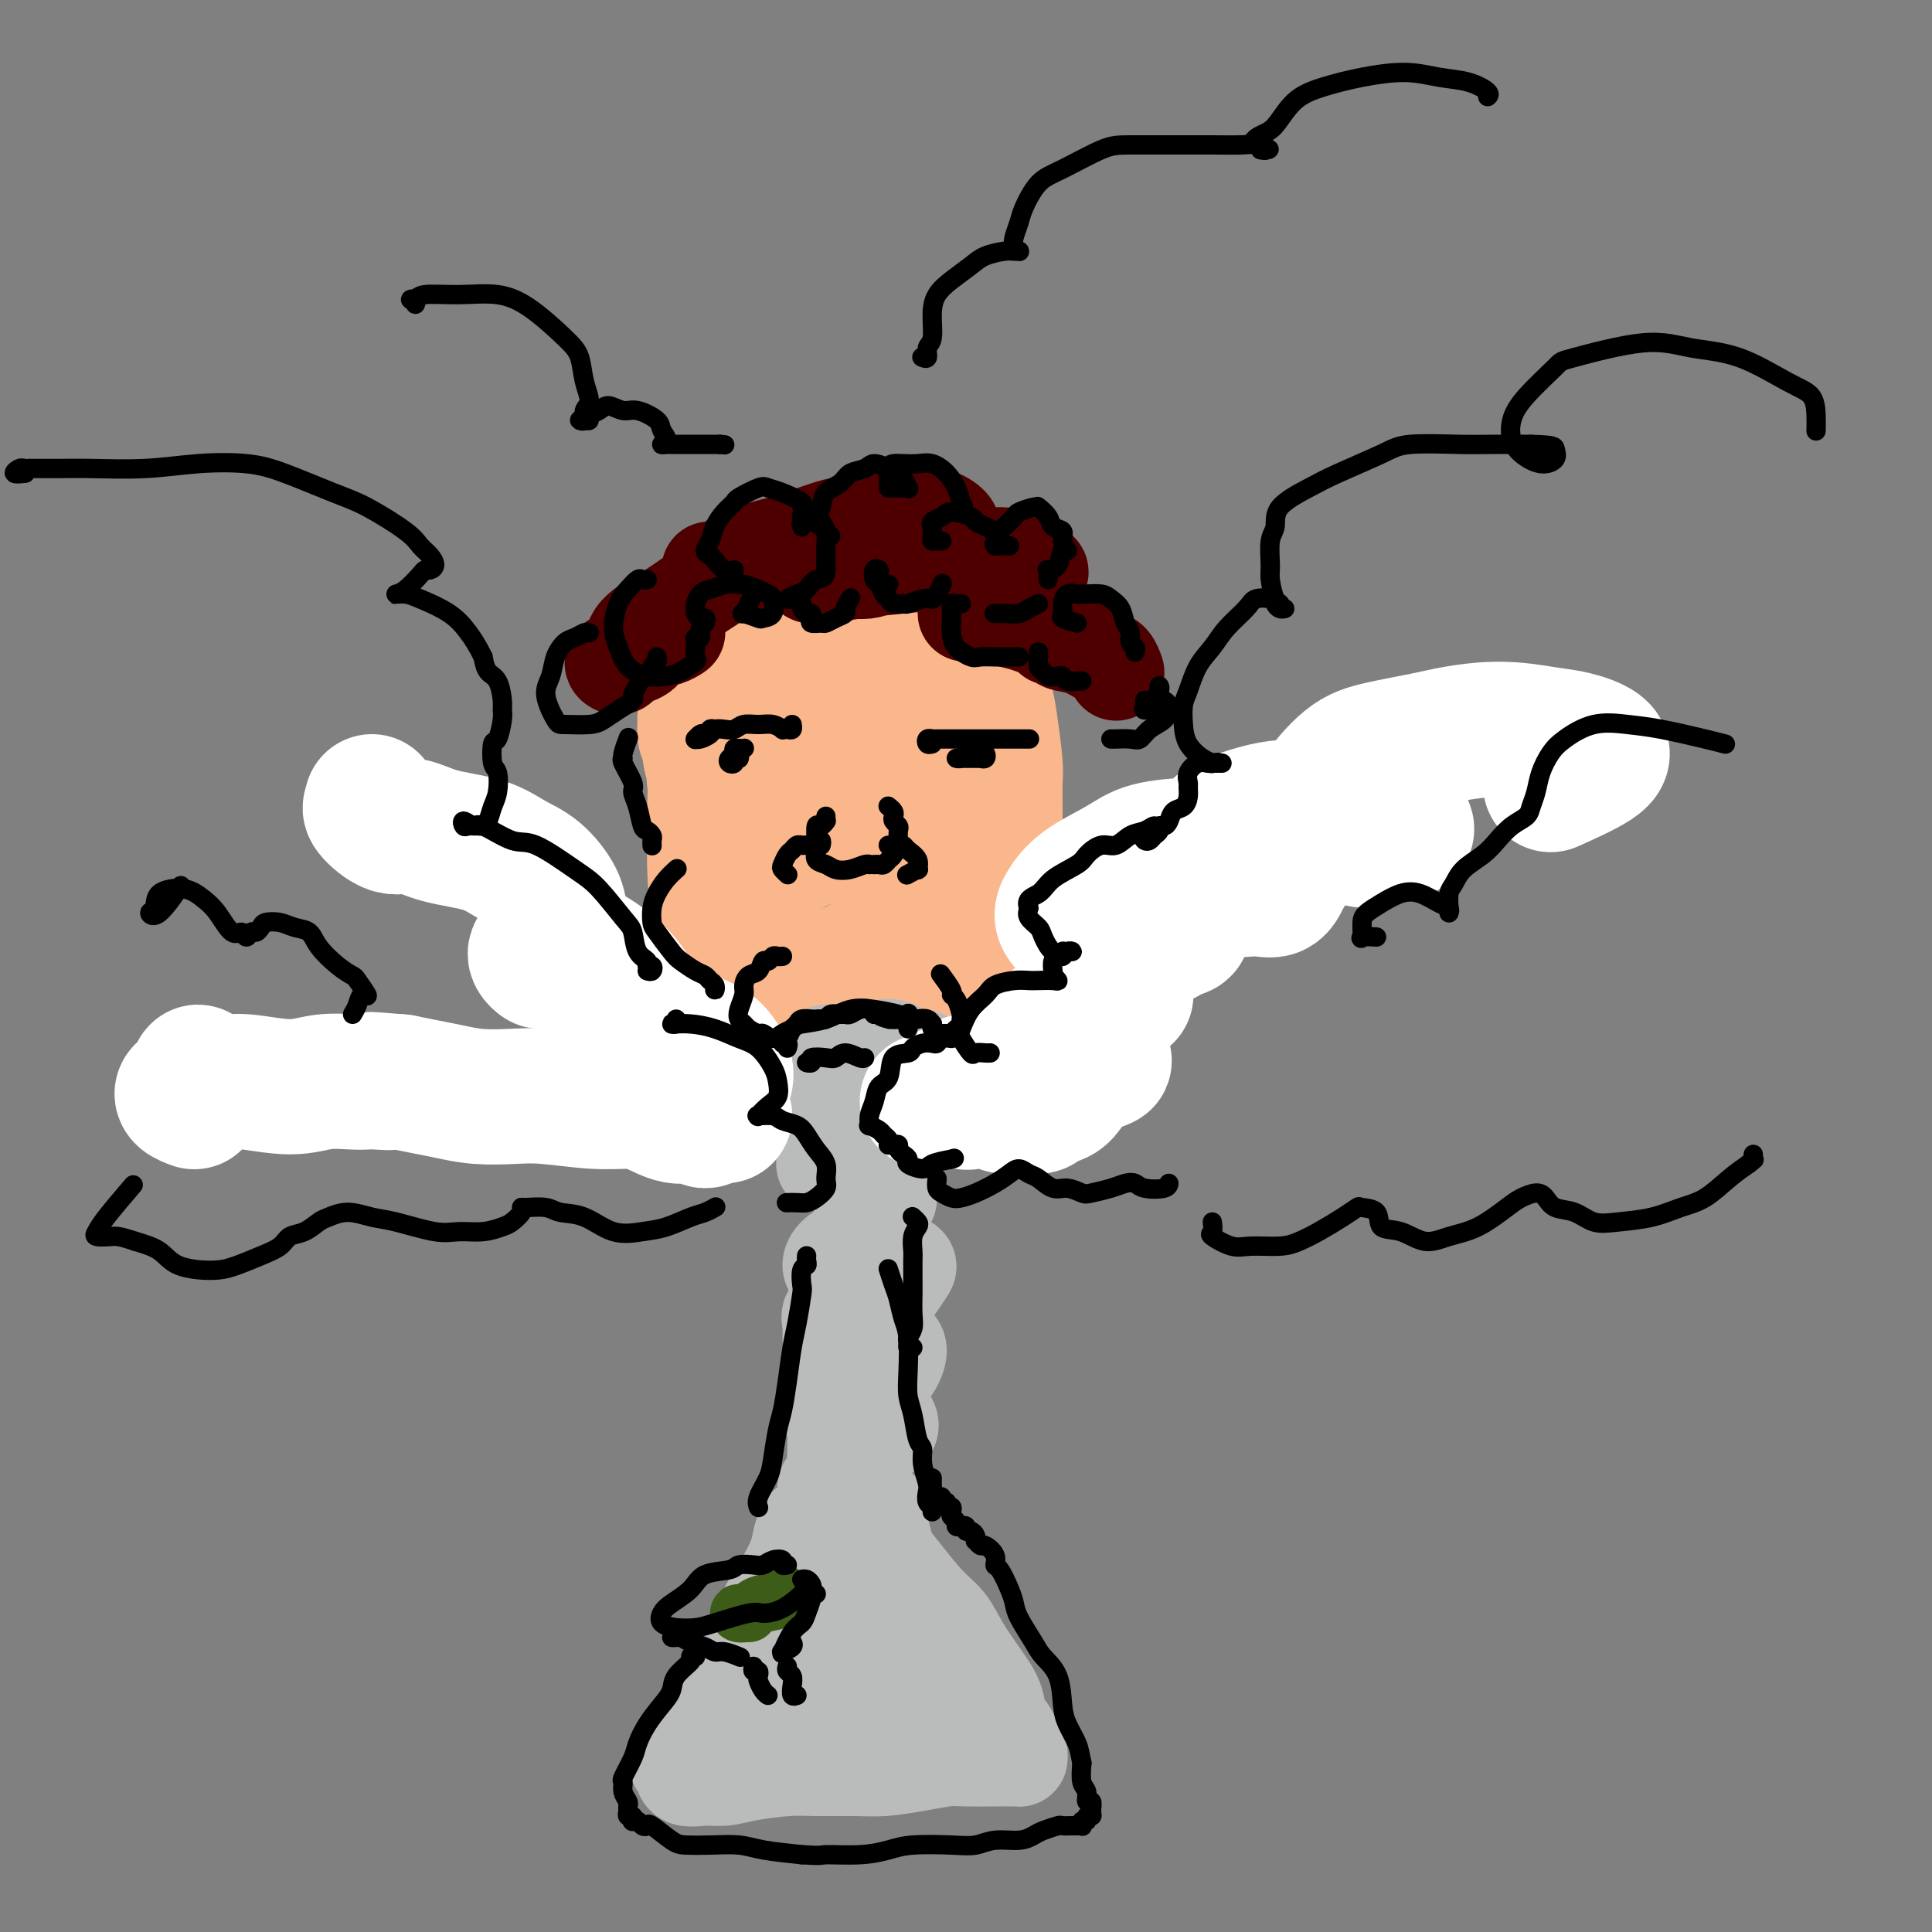 <svg viewBox='0 0 400 400' version='1.1' xmlns='http://www.w3.org/2000/svg' xmlns:xlink='http://www.w3.org/1999/xlink'><rect x="0" y="0" width="400" height="400" fill="#808080" stroke="none"/><g fill='none' stroke='rgb(251,183,140)' stroke-width='28' stroke-linecap='round' stroke-linejoin='round'><path d='M174,155c0.219,-0.399 0.437,-0.798 0,-1c-0.437,-0.202 -1.530,-0.207 -2,0c-0.470,0.207 -0.319,0.626 -1,1c-0.681,0.374 -2.195,0.703 -3,1c-0.805,0.297 -0.902,0.561 -2,1c-1.098,0.439 -3.198,1.053 -5,1c-1.802,-0.053 -3.304,-0.773 -5,-2c-1.696,-1.227 -3.584,-2.959 -5,-5c-1.416,-2.041 -2.360,-4.390 -3,-6c-0.640,-1.610 -0.978,-2.482 0,-5c0.978,-2.518 3.271,-6.684 5,-9c1.729,-2.316 2.893,-2.784 6,-4c3.107,-1.216 8.158,-3.180 12,-4c3.842,-0.820 6.476,-0.495 9,0c2.524,0.495 4.939,1.159 8,3c3.061,1.841 6.769,4.858 9,7c2.231,2.142 2.984,3.409 3,6c0.016,2.591 -0.705,6.506 -2,9c-1.295,2.494 -3.163,3.566 -5,5c-1.837,1.434 -3.644,3.228 -7,5c-3.356,1.772 -8.261,3.521 -12,4c-3.739,0.479 -6.313,-0.311 -9,-1c-2.687,-0.689 -5.486,-1.276 -8,-3c-2.514,-1.724 -4.742,-4.584 -6,-7c-1.258,-2.416 -1.545,-4.388 -1,-6c0.545,-1.612 1.921,-2.866 3,-4c1.079,-1.134 1.861,-2.149 4,-3c2.139,-0.851 5.635,-1.537 8,-2c2.365,-0.463 3.598,-0.701 6,0c2.402,0.701 5.972,2.343 8,4c2.028,1.657 2.514,3.328 3,5'/><path d='M182,145c2.082,2.706 1.786,4.970 1,7c-0.786,2.030 -2.062,3.825 -3,6c-0.938,2.175 -1.537,4.731 -3,7c-1.463,2.269 -3.792,4.251 -6,6c-2.208,1.749 -4.297,3.265 -6,4c-1.703,0.735 -3.020,0.688 -5,0c-1.980,-0.688 -4.623,-2.018 -6,-3c-1.377,-0.982 -1.487,-1.618 -1,-3c0.487,-1.382 1.570,-3.511 3,-5c1.430,-1.489 3.206,-2.340 5,-3c1.794,-0.660 3.607,-1.130 7,-1c3.393,0.130 8.365,0.858 12,2c3.635,1.142 5.932,2.696 8,5c2.068,2.304 3.908,5.356 5,8c1.092,2.644 1.437,4.880 1,7c-0.437,2.120 -1.657,4.123 -4,7c-2.343,2.877 -5.810,6.627 -9,9c-3.190,2.373 -6.104,3.370 -9,4c-2.896,0.630 -5.774,0.894 -9,0c-3.226,-0.894 -6.799,-2.944 -9,-5c-2.201,-2.056 -3.031,-4.117 -3,-7c0.031,-2.883 0.921,-6.587 2,-9c1.079,-2.413 2.346,-3.536 4,-5c1.654,-1.464 3.693,-3.269 7,-4c3.307,-0.731 7.880,-0.389 11,0c3.120,0.389 4.787,0.826 7,3c2.213,2.174 4.971,6.085 6,9c1.029,2.915 0.327,4.833 0,7c-0.327,2.167 -0.280,4.583 -2,7c-1.720,2.417 -5.206,4.833 -8,6c-2.794,1.167 -4.897,1.083 -7,1'/><path d='M171,205c-3.873,0.765 -6.057,-0.824 -9,-3c-2.943,-2.176 -6.645,-4.939 -9,-7c-2.355,-2.061 -3.362,-3.419 -4,-6c-0.638,-2.581 -0.907,-6.385 -1,-9c-0.093,-2.615 -0.010,-4.043 0,-6c0.010,-1.957 -0.054,-4.444 0,-7c0.054,-2.556 0.225,-5.179 0,-7c-0.225,-1.821 -0.846,-2.838 -1,-4c-0.154,-1.162 0.158,-2.468 0,-3c-0.158,-0.532 -0.785,-0.289 -1,-1c-0.215,-0.711 -0.019,-2.376 0,-3c0.019,-0.624 -0.140,-0.205 0,0c0.140,0.205 0.580,0.197 1,0c0.420,-0.197 0.819,-0.584 1,1c0.181,1.584 0.144,5.140 0,7c-0.144,1.860 -0.396,2.023 0,5c0.396,2.977 1.440,8.769 2,13c0.560,4.231 0.635,6.901 1,11c0.365,4.099 1.019,9.628 2,13c0.981,3.372 2.288,4.588 4,7c1.712,2.412 3.828,6.019 6,8c2.172,1.981 4.401,2.336 7,3c2.599,0.664 5.567,1.639 8,2c2.433,0.361 4.332,0.109 6,0c1.668,-0.109 3.104,-0.075 5,-1c1.896,-0.925 4.253,-2.808 6,-4c1.747,-1.192 2.885,-1.692 4,-3c1.115,-1.308 2.206,-3.423 3,-5c0.794,-1.577 1.291,-2.617 2,-4c0.709,-1.383 1.631,-3.109 2,-5c0.369,-1.891 0.184,-3.945 0,-6'/><path d='M206,191c1.083,-4.607 0.290,-6.123 0,-8c-0.290,-1.877 -0.077,-4.115 0,-6c0.077,-1.885 0.018,-3.417 0,-5c-0.018,-1.583 0.007,-3.218 0,-5c-0.007,-1.782 -0.044,-3.711 0,-5c0.044,-1.289 0.171,-1.938 0,-4c-0.171,-2.062 -0.638,-5.536 -1,-8c-0.362,-2.464 -0.619,-3.919 -1,-5c-0.381,-1.081 -0.886,-1.789 -1,-3c-0.114,-1.211 0.162,-2.926 0,-4c-0.162,-1.074 -0.763,-1.506 -1,-2c-0.237,-0.494 -0.109,-1.049 0,-2c0.109,-0.951 0.198,-2.298 0,-3c-0.198,-0.702 -0.682,-0.761 -1,-1c-0.318,-0.239 -0.470,-0.660 -1,-1c-0.530,-0.340 -1.437,-0.598 -2,-1c-0.563,-0.402 -0.783,-0.948 -1,-1c-0.217,-0.052 -0.433,0.389 -1,0c-0.567,-0.389 -1.487,-1.607 -2,-2c-0.513,-0.393 -0.620,0.038 -1,0c-0.380,-0.038 -1.034,-0.547 -2,-1c-0.966,-0.453 -2.244,-0.850 -3,-1c-0.756,-0.150 -0.990,-0.053 -2,0c-1.010,0.053 -2.795,0.063 -4,0c-1.205,-0.063 -1.829,-0.200 -3,0c-1.171,0.200 -2.888,0.736 -4,1c-1.112,0.264 -1.618,0.256 -2,0c-0.382,-0.256 -0.638,-0.759 -1,-1c-0.362,-0.241 -0.828,-0.219 -1,0c-0.172,0.219 -0.049,0.634 0,1c0.049,0.366 0.025,0.683 0,1'/><path d='M171,125c-2.644,0.756 -0.756,1.644 0,2c0.756,0.356 0.378,0.178 0,0'/></g>
<g fill='none' stroke='rgb(78,0,0)' stroke-width='20' stroke-linecap='round' stroke-linejoin='round'><path d='M140,131c0.148,-0.097 0.297,-0.195 0,0c-0.297,0.195 -1.039,0.682 -2,1c-0.961,0.318 -2.140,0.468 -3,1c-0.860,0.532 -1.400,1.446 -2,2c-0.600,0.554 -1.260,0.746 -2,1c-0.740,0.254 -1.558,0.568 -2,1c-0.442,0.432 -0.506,0.983 -1,1c-0.494,0.017 -1.417,-0.500 -1,-1c0.417,-0.500 2.173,-0.985 3,-2c0.827,-1.015 0.726,-2.562 2,-4c1.274,-1.438 3.922,-2.769 6,-4c2.078,-1.231 3.584,-2.362 6,-4c2.416,-1.638 5.741,-3.785 8,-5c2.259,-1.215 3.453,-1.500 5,-2c1.547,-0.500 3.447,-1.214 5,-2c1.553,-0.786 2.759,-1.644 3,-2c0.241,-0.356 -0.481,-0.211 -1,0c-0.519,0.211 -0.834,0.487 -2,1c-1.166,0.513 -3.183,1.264 -5,2c-1.817,0.736 -3.432,1.456 -5,2c-1.568,0.544 -3.087,0.912 -4,1c-0.913,0.088 -1.219,-0.102 -1,0c0.219,0.102 0.964,0.498 2,0c1.036,-0.498 2.363,-1.888 5,-3c2.637,-1.112 6.585,-1.946 10,-3c3.415,-1.054 6.296,-2.328 9,-3c2.704,-0.672 5.230,-0.741 8,-1c2.770,-0.259 5.784,-0.709 8,-1c2.216,-0.291 3.635,-0.425 5,0c1.365,0.425 2.676,1.407 3,2c0.324,0.593 -0.338,0.796 -1,1'/><path d='M196,110c0.751,0.785 -0.870,1.247 -3,2c-2.130,0.753 -4.769,1.795 -7,3c-2.231,1.205 -4.056,2.572 -6,3c-1.944,0.428 -4.008,-0.085 -6,0c-1.992,0.085 -3.912,0.766 -5,1c-1.088,0.234 -1.346,0.022 -1,0c0.346,-0.022 1.294,0.148 3,0c1.706,-0.148 4.168,-0.612 7,-1c2.832,-0.388 6.034,-0.699 9,-1c2.966,-0.301 5.697,-0.591 9,-1c3.303,-0.409 7.179,-0.937 10,-1c2.821,-0.063 4.586,0.339 6,1c1.414,0.661 2.478,1.581 3,2c0.522,0.419 0.502,0.337 0,1c-0.502,0.663 -1.488,2.073 -3,3c-1.512,0.927 -3.551,1.373 -5,2c-1.449,0.627 -2.308,1.435 -3,2c-0.692,0.565 -1.218,0.886 -2,1c-0.782,0.114 -1.822,0.019 -2,0c-0.178,-0.019 0.506,0.036 1,0c0.494,-0.036 0.798,-0.163 2,0c1.202,0.163 3.302,0.617 5,1c1.698,0.383 2.993,0.695 4,1c1.007,0.305 1.724,0.605 3,1c1.276,0.395 3.110,0.887 4,1c0.890,0.113 0.837,-0.153 1,0c0.163,0.153 0.541,0.723 1,1c0.459,0.277 0.999,0.260 1,0c0.001,-0.260 -0.538,-0.762 -1,-1c-0.462,-0.238 -0.846,-0.211 -1,0c-0.154,0.211 -0.077,0.605 0,1'/><path d='M220,132c2.583,0.788 -0.958,0.257 -2,0c-1.042,-0.257 0.417,-0.239 1,0c0.583,0.239 0.289,0.698 1,1c0.711,0.302 2.425,0.445 4,1c1.575,0.555 3.010,1.520 4,2c0.990,0.480 1.536,0.475 2,1c0.464,0.525 0.847,1.578 1,2c0.153,0.422 0.077,0.211 0,0'/></g>
<g fill='none' stroke='rgb(186,187,187)' stroke-width='20' stroke-linecap='round' stroke-linejoin='round'><path d='M171,219c0.136,-0.033 0.272,-0.065 0,0c-0.272,0.065 -0.953,0.228 -1,0c-0.047,-0.228 0.542,-0.848 1,-1c0.458,-0.152 0.787,0.163 2,0c1.213,-0.163 3.309,-0.804 5,-1c1.691,-0.196 2.975,0.055 4,0c1.025,-0.055 1.790,-0.414 3,0c1.210,0.414 2.864,1.602 4,2c1.136,0.398 1.752,0.006 2,0c0.248,-0.006 0.127,0.375 0,1c-0.127,0.625 -0.258,1.495 -1,2c-0.742,0.505 -2.093,0.646 -3,1c-0.907,0.354 -1.370,0.921 -3,1c-1.630,0.079 -4.427,-0.332 -6,0c-1.573,0.332 -1.921,1.406 -3,2c-1.079,0.594 -2.888,0.710 -4,1c-1.112,0.290 -1.527,0.756 -2,1c-0.473,0.244 -1.006,0.265 -1,1c0.006,0.735 0.549,2.184 1,3c0.451,0.816 0.810,0.998 1,1c0.190,0.002 0.211,-0.177 1,0c0.789,0.177 2.347,0.711 3,1c0.653,0.289 0.400,0.333 1,0c0.600,-0.333 2.053,-1.043 3,-1c0.947,0.043 1.387,0.837 2,1c0.613,0.163 1.399,-0.307 2,0c0.601,0.307 1.017,1.392 1,2c-0.017,0.608 -0.466,0.741 -1,1c-0.534,0.259 -1.153,0.646 -2,1c-0.847,0.354 -1.924,0.677 -3,1'/><path d='M177,239c-1.345,0.939 -2.208,0.787 -3,1c-0.792,0.213 -1.515,0.791 -2,1c-0.485,0.209 -0.733,0.048 -1,0c-0.267,-0.048 -0.552,0.017 0,0c0.552,-0.017 1.942,-0.117 3,0c1.058,0.117 1.784,0.451 3,1c1.216,0.549 2.920,1.312 4,2c1.080,0.688 1.535,1.301 2,2c0.465,0.699 0.941,1.486 1,2c0.059,0.514 -0.300,0.757 -1,2c-0.700,1.243 -1.741,3.486 -3,5c-1.259,1.514 -2.738,2.298 -4,3c-1.262,0.702 -2.309,1.323 -3,2c-0.691,0.677 -1.027,1.410 -1,2c0.027,0.590 0.418,1.036 1,1c0.582,-0.036 1.355,-0.555 3,-1c1.645,-0.445 4.160,-0.815 6,-1c1.840,-0.185 3.004,-0.186 4,0c0.996,0.186 1.823,0.557 2,1c0.177,0.443 -0.298,0.956 -1,2c-0.702,1.044 -1.633,2.619 -3,4c-1.367,1.381 -3.172,2.566 -5,4c-1.828,1.434 -3.679,3.115 -5,4c-1.321,0.885 -2.113,0.972 -2,1c0.113,0.028 1.131,-0.003 2,0c0.869,0.003 1.587,0.038 3,0c1.413,-0.038 3.519,-0.151 5,0c1.481,0.151 2.335,0.566 3,1c0.665,0.434 1.141,0.886 1,2c-0.141,1.114 -0.897,2.890 -2,4c-1.103,1.110 -2.551,1.555 -4,2'/><path d='M180,286c-1.522,2.039 -2.826,3.135 -4,4c-1.174,0.865 -2.217,1.499 -3,2c-0.783,0.501 -1.307,0.869 -1,1c0.307,0.131 1.444,0.027 3,0c1.556,-0.027 3.531,0.024 5,0c1.469,-0.024 2.434,-0.124 3,0c0.566,0.124 0.734,0.471 1,1c0.266,0.529 0.630,1.241 0,2c-0.630,0.759 -2.254,1.565 -4,3c-1.746,1.435 -3.615,3.498 -5,5c-1.385,1.502 -2.288,2.444 -3,3c-0.712,0.556 -1.235,0.725 -1,1c0.235,0.275 1.226,0.654 2,1c0.774,0.346 1.330,0.659 2,1c0.670,0.341 1.454,0.710 2,1c0.546,0.290 0.854,0.499 1,1c0.146,0.501 0.130,1.292 0,2c-0.130,0.708 -0.374,1.331 -1,2c-0.626,0.669 -1.633,1.383 -2,2c-0.367,0.617 -0.093,1.136 0,2c0.093,0.864 0.007,2.073 0,3c-0.007,0.927 0.066,1.573 0,2c-0.066,0.427 -0.270,0.635 0,1c0.270,0.365 1.015,0.887 1,1c-0.015,0.113 -0.789,-0.183 -1,0c-0.211,0.183 0.139,0.845 0,1c-0.139,0.155 -0.769,-0.195 -1,0c-0.231,0.195 -0.062,0.937 0,1c0.062,0.063 0.018,-0.553 0,-1c-0.018,-0.447 -0.009,-0.723 0,-1'/><path d='M174,327c-0.393,2.115 0.624,-0.098 1,-1c0.376,-0.902 0.111,-0.493 0,-1c-0.111,-0.507 -0.068,-1.930 0,-3c0.068,-1.070 0.162,-1.788 0,-3c-0.162,-1.212 -0.580,-2.917 -1,-5c-0.420,-2.083 -0.841,-4.545 -1,-7c-0.159,-2.455 -0.057,-4.904 0,-7c0.057,-2.096 0.067,-3.840 0,-6c-0.067,-2.160 -0.212,-4.737 0,-7c0.212,-2.263 0.781,-4.212 1,-6c0.219,-1.788 0.087,-3.415 0,-5c-0.087,-1.585 -0.128,-3.129 0,-4c0.128,-0.871 0.427,-1.070 0,-1c-0.427,0.070 -1.578,0.411 -2,1c-0.422,0.589 -0.114,1.428 0,2c0.114,0.572 0.032,0.878 0,1c-0.032,0.122 -0.016,0.061 0,0'/><path d='M167,316c0.007,0.028 0.015,0.056 0,0c-0.015,-0.056 -0.051,-0.196 0,0c0.051,0.196 0.189,0.730 0,1c-0.189,0.270 -0.706,0.277 -1,1c-0.294,0.723 -0.364,2.162 -1,4c-0.636,1.838 -1.839,4.076 -3,6c-1.161,1.924 -2.281,3.534 -4,7c-1.719,3.466 -4.036,8.787 -6,12c-1.964,3.213 -3.573,4.319 -5,6c-1.427,1.681 -2.672,3.939 -4,6c-1.328,2.061 -2.740,3.926 -3,5c-0.260,1.074 0.632,1.357 1,2c0.368,0.643 0.212,1.647 1,2c0.788,0.353 2.521,0.056 4,0c1.479,-0.056 2.705,0.128 4,0c1.295,-0.128 2.658,-0.570 5,-1c2.342,-0.430 5.664,-0.850 8,-1c2.336,-0.150 3.686,-0.030 6,0c2.314,0.030 5.592,-0.030 8,0c2.408,0.030 3.944,0.152 6,0c2.056,-0.152 4.630,-0.577 7,-1c2.370,-0.423 4.537,-0.845 6,-1c1.463,-0.155 2.224,-0.042 4,0c1.776,0.042 4.567,0.012 6,0c1.433,-0.012 1.509,-0.005 2,0c0.491,0.005 1.396,0.010 2,0c0.604,-0.010 0.905,-0.033 1,0c0.095,0.033 -0.016,0.122 0,0c0.016,-0.122 0.158,-0.456 0,-1c-0.158,-0.544 -0.617,-1.298 -1,-2c-0.383,-0.702 -0.692,-1.351 -1,-2'/><path d='M209,359c-0.581,-1.270 -1.533,-1.946 -2,-3c-0.467,-1.054 -0.447,-2.485 -1,-4c-0.553,-1.515 -1.677,-3.115 -3,-5c-1.323,-1.885 -2.845,-4.055 -4,-6c-1.155,-1.945 -1.944,-3.663 -3,-5c-1.056,-1.337 -2.378,-2.291 -4,-4c-1.622,-1.709 -3.545,-4.173 -5,-6c-1.455,-1.827 -2.442,-3.016 -3,-4c-0.558,-0.984 -0.685,-1.763 -1,-3c-0.315,-1.237 -0.816,-2.930 -1,-4c-0.184,-1.070 -0.049,-1.516 0,-2c0.049,-0.484 0.013,-1.008 0,-1c-0.013,0.008 -0.003,0.546 0,1c0.003,0.454 -0.001,0.824 0,1c0.001,0.176 0.005,0.157 0,1c-0.005,0.843 -0.021,2.549 0,4c0.021,1.451 0.078,2.646 0,4c-0.078,1.354 -0.293,2.867 -1,5c-0.707,2.133 -1.907,4.887 -3,7c-1.093,2.113 -2.079,3.587 -3,5c-0.921,1.413 -1.776,2.767 -3,4c-1.224,1.233 -2.817,2.346 -4,3c-1.183,0.654 -1.956,0.849 -2,1c-0.044,0.151 0.641,0.257 1,0c0.359,-0.257 0.391,-0.879 1,-1c0.609,-0.121 1.795,0.257 3,0c1.205,-0.257 2.431,-1.149 4,-2c1.569,-0.851 3.482,-1.661 5,-2c1.518,-0.339 2.639,-0.207 4,0c1.361,0.207 2.960,0.488 4,1c1.040,0.512 1.520,1.256 2,2'/><path d='M190,346c1.521,0.731 0.323,1.057 -1,2c-1.323,0.943 -2.771,2.501 -4,3c-1.229,0.499 -2.239,-0.061 -4,0c-1.761,0.061 -4.272,0.745 -6,1c-1.728,0.255 -2.672,0.083 -4,0c-1.328,-0.083 -3.039,-0.076 -4,0c-0.961,0.076 -1.171,0.219 -1,0c0.171,-0.219 0.722,-0.802 2,-1c1.278,-0.198 3.284,-0.011 5,0c1.716,0.011 3.141,-0.152 5,0c1.859,0.152 4.153,0.620 6,1c1.847,0.380 3.248,0.673 4,1c0.752,0.327 0.856,0.690 1,1c0.144,0.310 0.327,0.568 0,1c-0.327,0.432 -1.165,1.039 -2,1c-0.835,-0.039 -1.667,-0.726 -2,-1c-0.333,-0.274 -0.166,-0.137 0,0'/></g>
<g fill='none' stroke='rgb(61,92,24)' stroke-width='12' stroke-linecap='round' stroke-linejoin='round'><path d='M155,334c-0.314,-0.002 -0.627,-0.003 -1,0c-0.373,0.003 -0.804,0.012 -1,0c-0.196,-0.012 -0.157,-0.044 0,0c0.157,0.044 0.431,0.166 1,0c0.569,-0.166 1.434,-0.619 2,-1c0.566,-0.381 0.832,-0.690 2,-1c1.168,-0.310 3.238,-0.622 4,-1c0.762,-0.378 0.218,-0.822 0,-1c-0.218,-0.178 -0.109,-0.089 0,0'/></g>
<g fill='none' stroke='rgb(255,255,255)' stroke-width='28' stroke-linecap='round' stroke-linejoin='round'><path d='M221,225c-0.512,0.762 -1.025,1.524 -2,2c-0.975,0.476 -2.414,0.664 -3,1c-0.586,0.336 -0.319,0.818 -1,1c-0.681,0.182 -2.309,0.064 -3,0c-0.691,-0.064 -0.446,-0.073 -1,0c-0.554,0.073 -1.907,0.227 -3,0c-1.093,-0.227 -1.926,-0.834 -3,-1c-1.074,-0.166 -2.390,0.108 -3,0c-0.610,-0.108 -0.515,-0.600 -1,-1c-0.485,-0.400 -1.551,-0.708 -2,-1c-0.449,-0.292 -0.280,-0.568 0,-1c0.280,-0.432 0.672,-1.020 1,-1c0.328,0.020 0.594,0.646 1,1c0.406,0.354 0.954,0.435 1,1c0.046,0.565 -0.411,1.616 -1,2c-0.589,0.384 -1.311,0.103 -2,0c-0.689,-0.103 -1.344,-0.027 -2,0c-0.656,0.027 -1.312,0.004 -2,0c-0.688,-0.004 -1.407,0.011 -2,0c-0.593,-0.011 -1.059,-0.048 -1,0c0.059,0.048 0.643,0.182 1,0c0.357,-0.182 0.488,-0.679 1,-1c0.512,-0.321 1.407,-0.467 3,-1c1.593,-0.533 3.886,-1.453 6,-2c2.114,-0.547 4.049,-0.721 6,-1c1.951,-0.279 3.918,-0.663 6,-1c2.082,-0.337 4.280,-0.626 6,-1c1.720,-0.374 2.963,-0.831 4,-1c1.037,-0.169 1.868,-0.048 2,0c0.132,0.048 -0.434,0.024 -1,0'/><path d='M226,220c5.241,-1.085 1.342,0.201 -1,1c-2.342,0.799 -3.127,1.109 -4,1c-0.873,-0.109 -1.833,-0.638 -3,-1c-1.167,-0.362 -2.542,-0.557 -3,-1c-0.458,-0.443 -0.001,-1.134 0,-2c0.001,-0.866 -0.455,-1.906 0,-3c0.455,-1.094 1.822,-2.241 3,-3c1.178,-0.759 2.166,-1.131 3,-2c0.834,-0.869 1.515,-2.234 3,-3c1.485,-0.766 3.775,-0.934 5,-1c1.225,-0.066 1.385,-0.031 2,0c0.615,0.031 1.684,0.058 2,0c0.316,-0.058 -0.122,-0.202 -1,0c-0.878,0.202 -2.195,0.749 -3,1c-0.805,0.251 -1.096,0.207 -2,0c-0.904,-0.207 -2.421,-0.576 -3,-1c-0.579,-0.424 -0.220,-0.901 0,-2c0.220,-1.099 0.303,-2.820 1,-4c0.697,-1.180 2.010,-1.821 3,-3c0.990,-1.179 1.658,-2.897 3,-4c1.342,-1.103 3.360,-1.589 5,-2c1.640,-0.411 2.903,-0.745 4,-1c1.097,-0.255 2.027,-0.432 3,0c0.973,0.432 1.990,1.472 2,2c0.010,0.528 -0.986,0.543 -2,1c-1.014,0.457 -2.045,1.357 -4,2c-1.955,0.643 -4.833,1.029 -7,1c-2.167,-0.029 -3.622,-0.472 -5,-1c-1.378,-0.528 -2.679,-1.142 -4,-2c-1.321,-0.858 -2.663,-1.959 -3,-3c-0.337,-1.041 0.332,-2.020 1,-3'/><path d='M221,187c0.700,-1.172 1.952,-2.601 4,-4c2.048,-1.399 4.894,-2.769 7,-4c2.106,-1.231 3.474,-2.324 6,-3c2.526,-0.676 6.212,-0.935 9,-1c2.788,-0.065 4.678,0.064 7,0c2.322,-0.064 5.076,-0.321 7,0c1.924,0.321 3.016,1.220 4,2c0.984,0.780 1.859,1.441 2,2c0.141,0.559 -0.451,1.018 -1,2c-0.549,0.982 -1.056,2.489 -2,3c-0.944,0.511 -2.326,0.027 -4,0c-1.674,-0.027 -3.639,0.405 -5,0c-1.361,-0.405 -2.119,-1.646 -3,-3c-0.881,-1.354 -1.885,-2.821 -2,-4c-0.115,-1.179 0.658,-2.069 1,-3c0.342,-0.931 0.253,-1.903 2,-3c1.747,-1.097 5.330,-2.319 8,-3c2.670,-0.681 4.428,-0.821 7,-1c2.572,-0.179 5.959,-0.399 9,0c3.041,0.399 5.735,1.416 8,2c2.265,0.584 4.099,0.736 5,1c0.901,0.264 0.867,0.640 1,1c0.133,0.360 0.432,0.704 0,1c-0.432,0.296 -1.595,0.544 -3,1c-1.405,0.456 -3.052,1.121 -5,1c-1.948,-0.121 -4.195,-1.030 -6,-2c-1.805,-0.970 -3.166,-2.003 -4,-3c-0.834,-0.997 -1.141,-1.958 0,-4c1.141,-2.042 3.730,-5.165 6,-7c2.270,-1.835 4.220,-2.381 7,-3c2.780,-0.619 6.390,-1.309 10,-2'/><path d='M296,153c5.271,-1.277 9.949,-1.971 14,-2c4.051,-0.029 7.476,0.606 10,1c2.524,0.394 4.146,0.548 6,1c1.854,0.452 3.940,1.204 5,2c1.060,0.796 1.093,1.637 -1,3c-2.093,1.363 -6.312,3.246 -8,4c-1.688,0.754 -0.844,0.377 0,0'/><path d='M77,166c-0.026,0.428 -0.052,0.855 0,1c0.052,0.145 0.183,0.007 0,0c-0.183,-0.007 -0.679,0.119 0,1c0.679,0.881 2.533,2.519 4,3c1.467,0.481 2.548,-0.193 4,0c1.452,0.193 3.275,1.255 6,2c2.725,0.745 6.351,1.175 9,2c2.649,0.825 4.320,2.047 6,3c1.680,0.953 3.368,1.639 5,3c1.632,1.361 3.209,3.399 4,5c0.791,1.601 0.797,2.766 1,4c0.203,1.234 0.604,2.538 0,4c-0.604,1.462 -2.211,3.083 -3,4c-0.789,0.917 -0.758,1.131 -1,1c-0.242,-0.131 -0.757,-0.607 -1,-1c-0.243,-0.393 -0.215,-0.702 0,-1c0.215,-0.298 0.615,-0.584 1,-1c0.385,-0.416 0.754,-0.963 2,-1c1.246,-0.037 3.368,0.435 5,1c1.632,0.565 2.774,1.224 4,2c1.226,0.776 2.537,1.669 4,3c1.463,1.331 3.079,3.100 4,5c0.921,1.900 1.148,3.932 1,5c-0.148,1.068 -0.672,1.173 -1,2c-0.328,0.827 -0.461,2.376 -1,3c-0.539,0.624 -1.484,0.322 -2,0c-0.516,-0.322 -0.602,-0.664 -1,-1c-0.398,-0.336 -1.107,-0.667 -1,-1c0.107,-0.333 1.031,-0.666 2,-1c0.969,-0.334 1.985,-0.667 3,-1'/><path d='M131,212c1.953,-0.628 4.835,-0.699 7,0c2.165,0.699 3.611,2.166 5,3c1.389,0.834 2.720,1.035 4,2c1.280,0.965 2.507,2.694 3,4c0.493,1.306 0.250,2.188 0,3c-0.250,0.812 -0.509,1.552 -1,2c-0.491,0.448 -1.215,0.604 -2,1c-0.785,0.396 -1.632,1.033 -2,1c-0.368,-0.033 -0.256,-0.737 0,-1c0.256,-0.263 0.656,-0.086 1,0c0.344,0.086 0.630,0.082 1,0c0.370,-0.082 0.822,-0.242 1,0c0.178,0.242 0.080,0.887 0,1c-0.080,0.113 -0.143,-0.304 0,0c0.143,0.304 0.493,1.331 1,2c0.507,0.669 1.172,0.980 1,1c-0.172,0.020 -1.182,-0.250 -2,0c-0.818,0.250 -1.445,1.019 -2,1c-0.555,-0.019 -1.038,-0.827 -2,-1c-0.962,-0.173 -2.402,0.290 -4,0c-1.598,-0.290 -3.356,-1.332 -5,-2c-1.644,-0.668 -3.176,-0.963 -5,-1c-1.824,-0.037 -3.939,0.183 -7,0c-3.061,-0.183 -7.066,-0.770 -10,-1c-2.934,-0.230 -4.797,-0.103 -7,0c-2.203,0.103 -4.745,0.182 -7,0c-2.255,-0.182 -4.222,-0.626 -6,-1c-1.778,-0.374 -3.365,-0.678 -5,-1c-1.635,-0.322 -3.317,-0.661 -5,-1'/><path d='M83,224c-10.793,-0.929 -4.776,-0.250 -3,0c1.776,0.250 -0.687,0.072 -2,0c-1.313,-0.072 -1.474,-0.037 -2,0c-0.526,0.037 -1.416,0.077 -3,0c-1.584,-0.077 -3.860,-0.272 -6,0c-2.140,0.272 -4.142,1.011 -7,1c-2.858,-0.011 -6.571,-0.771 -9,-1c-2.429,-0.229 -3.575,0.072 -5,0c-1.425,-0.072 -3.128,-0.517 -4,-1c-0.872,-0.483 -0.911,-1.002 -1,-1c-0.089,0.002 -0.227,0.526 0,1c0.227,0.474 0.818,0.898 1,1c0.182,0.102 -0.046,-0.117 0,0c0.046,0.117 0.364,0.570 0,1c-0.364,0.430 -1.411,0.837 -2,1c-0.589,0.163 -0.721,0.082 -1,0c-0.279,-0.082 -0.704,-0.166 -1,0c-0.296,0.166 -0.464,0.583 0,1c0.464,0.417 1.561,0.833 2,1c0.439,0.167 0.219,0.083 0,0'/></g>
<g fill='none' stroke='rgb(0,0,0)' stroke-width='4' stroke-linecap='round' stroke-linejoin='round'><path d='M163,324c-0.470,0.105 -0.940,0.211 -1,0c-0.060,-0.211 0.289,-0.737 0,-1c-0.289,-0.263 -1.215,-0.263 -2,0c-0.785,0.263 -1.428,0.790 -2,1c-0.572,0.210 -1.071,0.103 -2,0c-0.929,-0.103 -2.286,-0.204 -3,0c-0.714,0.204 -0.783,0.712 -2,1c-1.217,0.288 -3.582,0.357 -5,1c-1.418,0.643 -1.889,1.861 -3,3c-1.111,1.139 -2.863,2.201 -4,3c-1.137,0.799 -1.659,1.337 -2,2c-0.341,0.663 -0.502,1.452 0,2c0.502,0.548 1.666,0.855 3,1c1.334,0.145 2.838,0.129 4,0c1.162,-0.129 1.982,-0.370 4,-1c2.018,-0.630 5.233,-1.647 7,-2c1.767,-0.353 2.085,-0.041 3,0c0.915,0.041 2.428,-0.188 4,-1c1.572,-0.812 3.203,-2.207 4,-3c0.797,-0.793 0.760,-0.983 1,-1c0.240,-0.017 0.758,0.139 1,0c0.242,-0.139 0.209,-0.573 0,-1c-0.209,-0.427 -0.595,-0.846 -1,-1c-0.405,-0.154 -0.830,-0.044 -1,0c-0.170,0.044 -0.085,0.022 0,0'/><path d='M140,339c-0.516,-0.007 -1.033,-0.013 -1,0c0.033,0.013 0.614,0.046 1,0c0.386,-0.046 0.577,-0.171 1,0c0.423,0.171 1.077,0.638 2,1c0.923,0.362 2.114,0.619 3,1c0.886,0.381 1.467,0.887 2,1c0.533,0.113 1.019,-0.165 2,0c0.981,0.165 2.456,0.775 3,1c0.544,0.225 0.155,0.064 0,0c-0.155,-0.064 -0.078,-0.032 0,0'/><path d='M169,330c-0.448,-0.036 -0.896,-0.073 -1,0c-0.104,0.073 0.136,0.255 0,1c-0.136,0.745 -0.649,2.052 -1,3c-0.351,0.948 -0.541,1.537 -1,2c-0.459,0.463 -1.187,0.801 -2,2c-0.813,1.199 -1.710,3.260 -2,4c-0.290,0.740 0.027,0.160 0,0c-0.027,-0.160 -0.399,0.102 0,0c0.399,-0.102 1.569,-0.566 2,-1c0.431,-0.434 0.123,-0.838 0,-1c-0.123,-0.162 -0.062,-0.081 0,0'/><path d='M156,345c-0.112,0.449 -0.223,0.897 0,1c0.223,0.103 0.782,-0.141 1,0c0.218,0.141 0.097,0.665 0,1c-0.097,0.335 -0.170,0.482 0,1c0.170,0.518 0.584,1.409 1,2c0.416,0.591 0.833,0.883 1,1c0.167,0.117 0.083,0.058 0,0'/><path d='M163,345c-0.111,0.354 -0.222,0.708 0,1c0.222,0.292 0.778,0.523 1,1c0.222,0.477 0.111,1.200 0,2c-0.111,0.800 -0.222,1.677 0,2c0.222,0.323 0.778,0.092 1,0c0.222,-0.092 0.111,-0.046 0,0'/><path d='M144,343c0.010,-0.430 0.020,-0.860 0,-1c-0.020,-0.140 -0.068,0.010 0,0c0.068,-0.010 0.254,-0.179 0,0c-0.254,0.179 -0.949,0.708 -1,1c-0.051,0.292 0.541,0.349 0,1c-0.541,0.651 -2.215,1.897 -3,3c-0.785,1.103 -0.681,2.065 -1,3c-0.319,0.935 -1.060,1.845 -2,3c-0.940,1.155 -2.080,2.557 -3,4c-0.920,1.443 -1.621,2.928 -2,4c-0.379,1.072 -0.438,1.730 -1,3c-0.562,1.270 -1.629,3.152 -2,4c-0.371,0.848 -0.047,0.661 0,1c0.047,0.339 -0.185,1.205 0,2c0.185,0.795 0.785,1.518 1,2c0.215,0.482 0.044,0.721 0,1c-0.044,0.279 0.040,0.597 0,1c-0.040,0.403 -0.204,0.892 0,1c0.204,0.108 0.775,-0.164 1,0c0.225,0.164 0.102,0.763 0,1c-0.102,0.237 -0.185,0.113 0,0c0.185,-0.113 0.637,-0.216 1,0c0.363,0.216 0.637,0.751 1,1c0.363,0.249 0.815,0.210 1,0c0.185,-0.210 0.104,-0.593 1,0c0.896,0.593 2.771,2.162 4,3c1.229,0.838 1.813,0.946 3,1c1.187,0.054 2.978,0.056 5,0c2.022,-0.056 4.275,-0.169 6,0c1.725,0.169 2.921,0.620 5,1c2.079,0.380 5.039,0.690 8,1'/><path d='M166,384c4.504,0.297 3.765,0.041 5,0c1.235,-0.041 4.444,0.134 7,0c2.556,-0.134 4.457,-0.576 6,-1c1.543,-0.424 2.727,-0.831 5,-1c2.273,-0.169 5.635,-0.101 8,0c2.365,0.101 3.735,0.235 5,0c1.265,-0.235 2.427,-0.837 4,-1c1.573,-0.163 3.558,0.114 5,0c1.442,-0.114 2.341,-0.619 3,-1c0.659,-0.381 1.080,-0.638 2,-1c0.920,-0.362 2.341,-0.829 3,-1c0.659,-0.171 0.555,-0.045 1,0c0.445,0.045 1.439,0.008 2,0c0.561,-0.008 0.690,0.013 1,0c0.310,-0.013 0.800,-0.060 1,0c0.200,0.060 0.110,0.227 0,0c-0.110,-0.227 -0.240,-0.847 0,-1c0.240,-0.153 0.850,0.161 1,0c0.150,-0.161 -0.160,-0.798 0,-1c0.160,-0.202 0.790,0.031 1,0c0.210,-0.031 0.000,-0.324 0,-1c-0.000,-0.676 0.210,-1.734 0,-2c-0.210,-0.266 -0.840,0.258 -1,0c-0.160,-0.258 0.149,-1.300 0,-2c-0.149,-0.700 -0.757,-1.057 -1,-2c-0.243,-0.943 -0.122,-2.471 0,-4'/><path d='M224,365c-0.430,-1.944 -0.503,-2.803 -1,-4c-0.497,-1.197 -1.416,-2.730 -2,-4c-0.584,-1.270 -0.832,-2.276 -1,-4c-0.168,-1.724 -0.255,-4.166 -1,-6c-0.745,-1.834 -2.149,-3.059 -3,-4c-0.851,-0.941 -1.148,-1.597 -2,-3c-0.852,-1.403 -2.257,-3.551 -3,-5c-0.743,-1.449 -0.824,-2.197 -1,-3c-0.176,-0.803 -0.446,-1.659 -1,-3c-0.554,-1.341 -1.391,-3.167 -2,-4c-0.609,-0.833 -0.990,-0.672 -1,-1c-0.010,-0.328 0.351,-1.145 0,-2c-0.351,-0.855 -1.414,-1.748 -2,-2c-0.586,-0.252 -0.696,0.139 -1,0c-0.304,-0.139 -0.803,-0.807 -1,-1c-0.197,-0.193 -0.090,0.088 0,0c0.090,-0.088 0.165,-0.546 0,-1c-0.165,-0.454 -0.570,-0.906 -1,-1c-0.430,-0.094 -0.885,0.168 -1,0c-0.115,-0.168 0.109,-0.766 0,-1c-0.109,-0.234 -0.551,-0.104 -1,0c-0.449,0.104 -0.904,0.181 -1,0c-0.096,-0.181 0.166,-0.622 0,-1c-0.166,-0.378 -0.761,-0.694 -1,-1c-0.239,-0.306 -0.120,-0.603 0,-1c0.120,-0.397 0.243,-0.895 0,-1c-0.243,-0.105 -0.852,0.182 -1,0c-0.148,-0.182 0.167,-0.832 0,-1c-0.167,-0.168 -0.814,0.147 -1,0c-0.186,-0.147 0.090,-0.756 0,-1c-0.090,-0.244 -0.545,-0.122 -1,0'/><path d='M194,310c-2.083,-2.018 -1.290,-1.061 -1,-1c0.290,0.061 0.078,-0.772 0,-1c-0.078,-0.228 -0.021,0.149 0,0c0.021,-0.149 0.006,-0.823 0,-1c-0.006,-0.177 -0.002,0.145 0,0c0.002,-0.145 0.000,-0.756 0,-1c-0.000,-0.244 -0.000,-0.122 0,0'/><path d='M193,313c0.111,-0.361 0.222,-0.722 0,-1c-0.222,-0.278 -0.777,-0.473 -1,-1c-0.223,-0.527 -0.115,-1.384 0,-2c0.115,-0.616 0.238,-0.990 0,-2c-0.238,-1.010 -0.838,-2.657 -1,-4c-0.162,-1.343 0.114,-2.383 0,-3c-0.114,-0.617 -0.618,-0.812 -1,-2c-0.382,-1.188 -0.641,-3.370 -1,-5c-0.359,-1.630 -0.817,-2.709 -1,-4c-0.183,-1.291 -0.090,-2.795 0,-5c0.090,-2.205 0.178,-5.110 0,-7c-0.178,-1.890 -0.622,-2.766 -1,-4c-0.378,-1.234 -0.689,-2.826 -1,-4c-0.311,-1.174 -0.622,-1.932 -1,-3c-0.378,-1.068 -0.822,-2.448 -1,-3c-0.178,-0.552 -0.089,-0.276 0,0'/><path d='M157,312c0.004,0.009 0.008,0.018 0,0c-0.008,-0.018 -0.027,-0.063 0,0c0.027,0.063 0.101,0.236 0,0c-0.101,-0.236 -0.378,-0.879 0,-2c0.378,-1.121 1.411,-2.719 2,-4c0.589,-1.281 0.735,-2.243 1,-4c0.265,-1.757 0.648,-4.308 1,-6c0.352,-1.692 0.672,-2.523 1,-4c0.328,-1.477 0.662,-3.598 1,-6c0.338,-2.402 0.678,-5.085 1,-7c0.322,-1.915 0.626,-3.062 1,-5c0.374,-1.938 0.818,-4.666 1,-6c0.182,-1.334 0.101,-1.275 0,-2c-0.101,-0.725 -0.223,-2.233 0,-3c0.223,-0.767 0.792,-0.793 1,-1c0.208,-0.207 0.056,-0.594 0,-1c-0.056,-0.406 -0.016,-0.830 0,-1c0.016,-0.170 0.008,-0.085 0,0'/><path d='M189,279c-0.431,0.095 -0.862,0.189 -1,0c-0.138,-0.189 0.015,-0.663 0,-1c-0.015,-0.337 -0.200,-0.539 0,-1c0.200,-0.461 0.786,-1.181 1,-2c0.214,-0.819 0.058,-1.737 0,-3c-0.058,-1.263 -0.016,-2.870 0,-4c0.016,-1.130 0.008,-1.784 0,-3c-0.008,-1.216 -0.015,-2.994 0,-4c0.015,-1.006 0.053,-1.240 0,-2c-0.053,-0.760 -0.197,-2.046 0,-3c0.197,-0.954 0.733,-1.575 1,-2c0.267,-0.425 0.264,-0.653 0,-1c-0.264,-0.347 -0.790,-0.813 -1,-1c-0.210,-0.187 -0.105,-0.093 0,0'/><path d='M163,217c0.138,-0.439 0.275,-0.877 0,-1c-0.275,-0.123 -0.963,0.070 -1,0c-0.037,-0.070 0.576,-0.404 1,-1c0.424,-0.596 0.660,-1.453 1,-2c0.340,-0.547 0.784,-0.785 2,-1c1.216,-0.215 3.205,-0.408 5,-1c1.795,-0.592 3.395,-1.581 5,-2c1.605,-0.419 3.215,-0.266 5,0c1.785,0.266 3.746,0.646 5,1c1.254,0.354 1.800,0.683 2,1c0.200,0.317 0.054,0.624 0,1c-0.054,0.376 -0.015,0.822 0,1c0.015,0.178 0.008,0.089 0,0'/><path d='M168,220c-0.557,-0.030 -1.113,-0.059 -1,0c0.113,0.059 0.897,0.207 1,0c0.103,-0.207 -0.474,-0.770 0,-1c0.474,-0.230 1.997,-0.128 3,0c1.003,0.128 1.484,0.283 2,0c0.516,-0.283 1.066,-1.004 2,-1c0.934,0.004 2.251,0.732 3,1c0.749,0.268 0.928,0.077 1,0c0.072,-0.077 0.036,-0.038 0,0'/><path d='M197,215c-0.750,-0.112 -1.501,-0.223 -2,0c-0.499,0.223 -0.748,0.782 -1,1c-0.252,0.218 -0.509,0.097 -1,0c-0.491,-0.097 -1.216,-0.170 -2,0c-0.784,0.170 -1.629,0.583 -2,1c-0.371,0.417 -0.270,0.839 -1,1c-0.730,0.161 -2.290,0.063 -3,1c-0.710,0.937 -0.568,2.910 -1,4c-0.432,1.090 -1.438,1.296 -2,2c-0.562,0.704 -0.680,1.904 -1,3c-0.320,1.096 -0.843,2.086 -1,3c-0.157,0.914 0.053,1.750 0,2c-0.053,0.250 -0.368,-0.087 0,0c0.368,0.087 1.418,0.598 2,1c0.582,0.402 0.694,0.696 1,1c0.306,0.304 0.804,0.616 1,1c0.196,0.384 0.090,0.838 0,1c-0.090,0.162 -0.165,0.032 0,0c0.165,-0.032 0.571,0.033 1,0c0.429,-0.033 0.883,-0.164 1,0c0.117,0.164 -0.102,0.623 0,1c0.102,0.377 0.526,0.672 1,1c0.474,0.328 1.000,0.687 1,1c-0.000,0.313 -0.526,0.579 0,1c0.526,0.421 2.103,0.998 3,1c0.897,0.002 1.113,-0.571 2,-1c0.887,-0.429 2.443,-0.715 4,-1'/><path d='M197,240c1.000,-0.333 0.500,-0.167 0,0'/><path d='M194,244c-0.064,0.761 -0.128,1.522 0,2c0.128,0.478 0.450,0.672 1,1c0.550,0.328 1.330,0.789 2,1c0.670,0.211 1.229,0.171 2,0c0.771,-0.171 1.754,-0.473 3,-1c1.246,-0.527 2.756,-1.278 4,-2c1.244,-0.722 2.223,-1.415 3,-2c0.777,-0.585 1.351,-1.061 2,-1c0.649,0.061 1.371,0.661 2,1c0.629,0.339 1.164,0.417 2,1c0.836,0.583 1.974,1.670 3,2c1.026,0.330 1.941,-0.097 3,0c1.059,0.097 2.262,0.719 3,1c0.738,0.281 1.010,0.222 2,0c0.990,-0.222 2.696,-0.609 4,-1c1.304,-0.391 2.206,-0.788 3,-1c0.794,-0.212 1.481,-0.239 2,0c0.519,0.239 0.871,0.745 2,1c1.129,0.255 3.035,0.261 4,0c0.965,-0.261 0.990,-0.789 1,-1c0.010,-0.211 0.005,-0.106 0,0'/><path d='M205,218c-0.211,0.022 -0.422,0.044 -1,0c-0.578,-0.044 -1.523,-0.154 -2,0c-0.477,0.154 -0.485,0.571 -1,0c-0.515,-0.571 -1.535,-2.131 -2,-3c-0.465,-0.869 -0.375,-1.045 0,-2c0.375,-0.955 1.035,-2.687 2,-4c0.965,-1.313 2.235,-2.208 3,-3c0.765,-0.792 1.024,-1.480 2,-2c0.976,-0.520 2.669,-0.870 4,-1c1.331,-0.130 2.300,-0.039 3,0c0.700,0.039 1.130,0.025 2,0c0.870,-0.025 2.181,-0.061 3,0c0.819,0.061 1.147,0.220 1,0c-0.147,-0.220 -0.768,-0.819 -1,-1c-0.232,-0.181 -0.073,0.058 0,0c0.073,-0.058 0.061,-0.412 0,-1c-0.061,-0.588 -0.169,-1.412 0,-2c0.169,-0.588 0.617,-0.942 1,-1c0.383,-0.058 0.701,0.181 1,0c0.299,-0.181 0.579,-0.781 1,-1c0.421,-0.219 0.983,-0.056 1,0c0.017,0.056 -0.510,0.005 -1,0c-0.490,-0.005 -0.942,0.035 -1,0c-0.058,-0.035 0.278,-0.145 0,0c-0.278,0.145 -1.171,0.544 -2,0c-0.829,-0.544 -1.593,-2.032 -2,-3c-0.407,-0.968 -0.456,-1.414 -1,-2c-0.544,-0.586 -1.584,-1.310 -2,-2c-0.416,-0.690 -0.208,-1.345 0,-2'/><path d='M213,188c-0.891,-1.932 0.880,-2.263 2,-3c1.120,-0.737 1.587,-1.880 3,-3c1.413,-1.120 3.771,-2.216 5,-3c1.229,-0.784 1.330,-1.256 2,-2c0.670,-0.744 1.910,-1.759 3,-2c1.090,-0.241 2.031,0.292 3,0c0.969,-0.292 1.965,-1.410 3,-2c1.035,-0.590 2.109,-0.652 3,-1c0.891,-0.348 1.601,-0.982 2,-1c0.399,-0.018 0.488,0.581 0,1c-0.488,0.419 -1.552,0.660 -2,1c-0.448,0.340 -0.278,0.781 0,1c0.278,0.219 0.666,0.217 1,0c0.334,-0.217 0.615,-0.648 1,-1c0.385,-0.352 0.876,-0.623 1,-1c0.124,-0.377 -0.118,-0.860 0,-1c0.118,-0.140 0.596,0.062 1,0c0.404,-0.062 0.735,-0.388 1,-1c0.265,-0.612 0.464,-1.511 1,-2c0.536,-0.489 1.410,-0.567 2,-1c0.590,-0.433 0.896,-1.220 1,-2c0.104,-0.780 0.006,-1.554 0,-2c-0.006,-0.446 0.079,-0.564 0,-1c-0.079,-0.436 -0.323,-1.189 0,-2c0.323,-0.811 1.214,-1.682 2,-2c0.786,-0.318 1.469,-0.085 2,0c0.531,0.085 0.910,0.023 1,0c0.090,-0.023 -0.110,-0.006 0,0c0.110,0.006 0.530,0.002 1,0c0.470,-0.002 0.992,-0.000 1,0c0.008,0.000 -0.496,0.000 -1,0'/><path d='M252,158c0.681,-0.316 -0.616,-0.107 -1,0c-0.384,0.107 0.145,0.110 0,0c-0.145,-0.110 -0.965,-0.334 -2,-1c-1.035,-0.666 -2.286,-1.774 -3,-3c-0.714,-1.226 -0.890,-2.571 -1,-4c-0.110,-1.429 -0.155,-2.941 0,-4c0.155,-1.059 0.511,-1.666 1,-3c0.489,-1.334 1.113,-3.394 2,-5c0.887,-1.606 2.038,-2.757 3,-4c0.962,-1.243 1.735,-2.579 3,-4c1.265,-1.421 3.021,-2.927 4,-4c0.979,-1.073 1.181,-1.713 2,-2c0.819,-0.287 2.254,-0.219 3,0c0.746,0.219 0.803,0.591 1,1c0.197,0.409 0.533,0.856 1,1c0.467,0.144 1.063,-0.013 1,0c-0.063,0.013 -0.787,0.197 -1,0c-0.213,-0.197 0.085,-0.773 0,-1c-0.085,-0.227 -0.555,-0.104 -1,-1c-0.445,-0.896 -0.867,-2.812 -1,-4c-0.133,-1.188 0.022,-1.648 0,-3c-0.022,-1.352 -0.219,-3.596 0,-5c0.219,-1.404 0.856,-1.969 1,-3c0.144,-1.031 -0.204,-2.529 1,-4c1.204,-1.471 3.959,-2.916 6,-4c2.041,-1.084 3.369,-1.807 6,-3c2.631,-1.193 6.567,-2.856 9,-4c2.433,-1.144 3.363,-1.771 6,-2c2.637,-0.229 6.979,-0.062 10,0c3.021,0.062 4.720,0.018 7,0c2.280,-0.018 5.140,-0.009 8,0'/><path d='M317,92c4.966,0.128 4.883,0.446 5,1c0.117,0.554 0.436,1.342 0,2c-0.436,0.658 -1.628,1.186 -3,1c-1.372,-0.186 -2.924,-1.087 -4,-2c-1.076,-0.913 -1.676,-1.839 -2,-3c-0.324,-1.161 -0.371,-2.558 0,-4c0.371,-1.442 1.162,-2.930 3,-5c1.838,-2.070 4.724,-4.723 6,-6c1.276,-1.277 0.942,-1.177 4,-2c3.058,-0.823 9.509,-2.570 14,-3c4.491,-0.430 7.021,0.457 10,1c2.979,0.543 6.406,0.741 10,2c3.594,1.259 7.355,3.578 10,5c2.645,1.422 4.173,1.948 5,3c0.827,1.052 0.953,2.629 1,4c0.047,1.371 0.013,2.534 0,3c-0.013,0.466 -0.007,0.233 0,0'/><path d='M285,194c-1.271,-0.078 -2.543,-0.156 -3,0c-0.457,0.156 -0.100,0.546 0,0c0.100,-0.546 -0.056,-2.029 0,-3c0.056,-0.971 0.326,-1.430 1,-2c0.674,-0.570 1.754,-1.250 3,-2c1.246,-0.750 2.660,-1.570 4,-2c1.340,-0.430 2.608,-0.469 4,0c1.392,0.469 2.909,1.445 4,2c1.091,0.555 1.756,0.689 2,1c0.244,0.311 0.068,0.800 0,1c-0.068,0.200 -0.028,0.111 0,0c0.028,-0.111 0.045,-0.245 0,-1c-0.045,-0.755 -0.150,-2.130 0,-3c0.150,-0.870 0.556,-1.234 1,-2c0.444,-0.766 0.924,-1.935 2,-3c1.076,-1.065 2.746,-2.028 4,-3c1.254,-0.972 2.090,-1.953 3,-3c0.910,-1.047 1.892,-2.159 3,-3c1.108,-0.841 2.341,-1.411 3,-2c0.659,-0.589 0.744,-1.196 1,-2c0.256,-0.804 0.684,-1.806 1,-3c0.316,-1.194 0.519,-2.579 1,-4c0.481,-1.421 1.240,-2.876 2,-4c0.760,-1.124 1.522,-1.916 3,-3c1.478,-1.084 3.671,-2.458 6,-3c2.329,-0.542 4.792,-0.250 7,0c2.208,0.250 4.159,0.459 7,1c2.841,0.541 6.573,1.415 9,2c2.427,0.585 3.551,0.881 4,1c0.449,0.119 0.225,0.059 0,0'/><path d='M251,253c0.100,0.793 0.200,1.586 0,2c-0.200,0.414 -0.700,0.448 0,1c0.700,0.552 2.601,1.621 4,2c1.399,0.379 2.296,0.068 4,0c1.704,-0.068 4.215,0.108 6,0c1.785,-0.108 2.843,-0.498 4,-1c1.157,-0.502 2.412,-1.114 4,-2c1.588,-0.886 3.508,-2.044 5,-3c1.492,-0.956 2.554,-1.708 3,-2c0.446,-0.292 0.274,-0.122 1,0c0.726,0.122 2.349,0.198 3,1c0.651,0.802 0.332,2.330 1,3c0.668,0.670 2.325,0.481 4,1c1.675,0.519 3.368,1.744 5,2c1.632,0.256 3.203,-0.457 5,-1c1.797,-0.543 3.819,-0.914 6,-2c2.181,-1.086 4.522,-2.886 6,-4c1.478,-1.114 2.093,-1.540 3,-2c0.907,-0.460 2.107,-0.953 3,-1c0.893,-0.047 1.478,0.352 2,1c0.522,0.648 0.981,1.545 2,2c1.019,0.455 2.600,0.469 4,1c1.400,0.531 2.621,1.578 4,2c1.379,0.422 2.917,0.220 5,0c2.083,-0.220 4.710,-0.457 7,-1c2.290,-0.543 4.243,-1.393 6,-2c1.757,-0.607 3.319,-0.971 5,-2c1.681,-1.029 3.480,-2.723 5,-4c1.520,-1.277 2.760,-2.139 4,-3'/><path d='M362,241c1.619,-1.250 1.167,-0.875 1,-1c-0.167,-0.125 -0.048,-0.750 0,-1c0.048,-0.250 0.024,-0.125 0,0'/><path d='M140,211c0.148,0.422 0.296,0.845 0,1c-0.296,0.155 -1.035,0.044 -1,0c0.035,-0.044 0.844,-0.019 1,0c0.156,0.019 -0.342,0.034 0,0c0.342,-0.034 1.524,-0.115 3,0c1.476,0.115 3.246,0.428 5,1c1.754,0.572 3.491,1.403 5,2c1.509,0.597 2.791,0.960 4,2c1.209,1.040 2.344,2.755 3,4c0.656,1.245 0.832,2.018 1,3c0.168,0.982 0.330,2.172 0,3c-0.330,0.828 -1.150,1.293 -2,2c-0.850,0.707 -1.729,1.657 -2,2c-0.271,0.343 0.067,0.080 0,0c-0.067,-0.080 -0.537,0.022 0,0c0.537,-0.022 2.083,-0.169 3,0c0.917,0.169 1.206,0.653 2,1c0.794,0.347 2.093,0.558 3,1c0.907,0.442 1.421,1.115 2,2c0.579,0.885 1.221,1.981 2,3c0.779,1.019 1.695,1.962 2,3c0.305,1.038 -0.001,2.173 0,3c0.001,0.827 0.308,1.346 0,2c-0.308,0.654 -1.232,1.443 -2,2c-0.768,0.557 -1.381,0.881 -2,1c-0.619,0.119 -1.244,0.032 -2,0c-0.756,-0.032 -1.645,-0.009 -2,0c-0.355,0.009 -0.178,0.005 0,0'/><path d='M148,250c0.168,-0.097 0.336,-0.195 0,0c-0.336,0.195 -1.176,0.682 -2,1c-0.824,0.318 -1.633,0.467 -3,1c-1.367,0.533 -3.294,1.450 -5,2c-1.706,0.550 -3.193,0.732 -5,1c-1.807,0.268 -3.934,0.622 -6,0c-2.066,-0.622 -4.071,-2.220 -6,-3c-1.929,-0.780 -3.783,-0.743 -5,-1c-1.217,-0.257 -1.796,-0.808 -3,-1c-1.204,-0.192 -3.031,-0.024 -4,0c-0.969,0.024 -1.080,-0.095 -1,0c0.080,0.095 0.349,0.403 0,1c-0.349,0.597 -1.317,1.482 -2,2c-0.683,0.518 -1.081,0.668 -2,1c-0.919,0.332 -2.359,0.847 -4,1c-1.641,0.153 -3.485,-0.055 -5,0c-1.515,0.055 -2.703,0.372 -5,0c-2.297,-0.372 -5.703,-1.432 -8,-2c-2.297,-0.568 -3.486,-0.643 -5,-1c-1.514,-0.357 -3.354,-0.997 -5,-1c-1.646,-0.003 -3.097,0.632 -4,1c-0.903,0.368 -1.258,0.469 -2,1c-0.742,0.531 -1.871,1.494 -3,2c-1.129,0.506 -2.259,0.556 -3,1c-0.741,0.444 -1.094,1.280 -2,2c-0.906,0.720 -2.366,1.322 -4,2c-1.634,0.678 -3.443,1.433 -5,2c-1.557,0.567 -2.861,0.946 -5,1c-2.139,0.054 -5.114,-0.216 -7,-1c-1.886,-0.784 -2.682,-2.081 -4,-3c-1.318,-0.919 -3.159,-1.459 -5,-2'/><path d='M28,257c-3.429,-1.165 -4.000,-1.077 -5,-1c-1.000,0.077 -2.428,0.142 -3,0c-0.572,-0.142 -0.287,-0.492 0,-1c0.287,-0.508 0.577,-1.175 2,-3c1.423,-1.825 3.978,-4.807 5,-6c1.022,-1.193 0.511,-0.596 0,0'/><path d='M134,201c0.388,0.119 0.777,0.238 1,0c0.223,-0.238 0.281,-0.834 0,-1c-0.281,-0.166 -0.902,0.097 -1,0c-0.098,-0.097 0.326,-0.554 0,-1c-0.326,-0.446 -1.402,-0.882 -2,-2c-0.598,-1.118 -0.719,-2.917 -1,-4c-0.281,-1.083 -0.722,-1.450 -2,-3c-1.278,-1.550 -3.393,-4.283 -5,-6c-1.607,-1.717 -2.705,-2.416 -5,-4c-2.295,-1.584 -5.785,-4.051 -8,-5c-2.215,-0.949 -3.154,-0.380 -5,-1c-1.846,-0.620 -4.598,-2.429 -6,-3c-1.402,-0.571 -1.455,0.096 -2,0c-0.545,-0.096 -1.583,-0.953 -2,-1c-0.417,-0.047 -0.214,0.718 0,1c0.214,0.282 0.438,0.080 1,0c0.562,-0.080 1.460,-0.039 2,0c0.540,0.039 0.720,0.077 1,0c0.280,-0.077 0.660,-0.269 1,-1c0.340,-0.731 0.640,-2.001 1,-3c0.360,-0.999 0.779,-1.728 1,-3c0.221,-1.272 0.245,-3.086 0,-4c-0.245,-0.914 -0.759,-0.927 -1,-2c-0.241,-1.073 -0.208,-3.205 0,-4c0.208,-0.795 0.590,-0.251 1,-1c0.410,-0.749 0.849,-2.791 1,-4c0.151,-1.209 0.013,-1.586 0,-2c-0.013,-0.414 0.100,-0.863 0,-2c-0.100,-1.137 -0.411,-2.960 -1,-4c-0.589,-1.040 -1.454,-1.297 -2,-2c-0.546,-0.703 -0.773,-1.851 -1,-3'/><path d='M100,136c-1.142,-2.326 -1.998,-3.643 -3,-5c-1.002,-1.357 -2.151,-2.756 -4,-4c-1.849,-1.244 -4.400,-2.334 -6,-3c-1.600,-0.666 -2.250,-0.907 -3,-1c-0.750,-0.093 -1.599,-0.039 -2,0c-0.401,0.039 -0.354,0.064 0,0c0.354,-0.064 1.013,-0.215 2,-1c0.987,-0.785 2.301,-2.202 3,-3c0.699,-0.798 0.784,-0.976 1,-1c0.216,-0.024 0.565,0.106 1,0c0.435,-0.106 0.957,-0.448 1,-1c0.043,-0.552 -0.391,-1.315 -1,-2c-0.609,-0.685 -1.392,-1.293 -2,-2c-0.608,-0.707 -1.039,-1.513 -3,-3c-1.961,-1.487 -5.451,-3.653 -8,-5c-2.549,-1.347 -4.157,-1.874 -7,-3c-2.843,-1.126 -6.919,-2.852 -10,-4c-3.081,-1.148 -5.165,-1.719 -8,-2c-2.835,-0.281 -6.420,-0.271 -10,0c-3.580,0.271 -7.155,0.805 -11,1c-3.845,0.195 -7.962,0.053 -11,0c-3.038,-0.053 -4.998,-0.015 -7,0c-2.002,0.015 -4.045,0.008 -5,0c-0.955,-0.008 -0.823,-0.016 -1,0c-0.177,0.016 -0.663,0.057 -1,0c-0.337,-0.057 -0.523,-0.211 -1,0c-0.477,0.211 -1.244,0.788 -1,1c0.244,0.212 1.498,0.061 2,0c0.502,-0.061 0.251,-0.030 0,0'/><path d='M86,63c0.139,-0.414 0.277,-0.829 0,-1c-0.277,-0.171 -0.971,-0.100 -1,0c-0.029,0.100 0.607,0.229 1,0c0.393,-0.229 0.542,-0.816 2,-1c1.458,-0.184 4.226,0.035 7,0c2.774,-0.035 5.555,-0.324 8,0c2.445,0.324 4.555,1.259 7,3c2.445,1.741 5.225,4.286 7,6c1.775,1.714 2.543,2.596 3,4c0.457,1.404 0.601,3.329 1,5c0.399,1.671 1.052,3.089 1,4c-0.052,0.911 -0.808,1.317 -1,2c-0.192,0.683 0.182,1.644 0,2c-0.182,0.356 -0.918,0.107 -1,0c-0.082,-0.107 0.491,-0.072 1,0c0.509,0.072 0.955,0.181 1,0c0.045,-0.181 -0.310,-0.653 0,-1c0.310,-0.347 1.285,-0.570 2,-1c0.715,-0.430 1.171,-1.066 2,-1c0.829,0.066 2.031,0.833 3,1c0.969,0.167 1.705,-0.267 3,0c1.295,0.267 3.148,1.234 4,2c0.852,0.766 0.701,1.330 1,2c0.299,0.670 1.048,1.448 1,2c-0.048,0.552 -0.891,0.880 -1,1c-0.109,0.120 0.517,0.032 1,0c0.483,-0.032 0.823,-0.009 1,0c0.177,0.009 0.192,0.002 1,0c0.808,-0.002 2.410,-0.001 3,0c0.590,0.001 0.169,0.000 1,0c0.831,-0.000 2.916,-0.000 5,0'/><path d='M149,92c1.833,0.167 0.917,0.083 0,0'/><path d='M191,74c-0.122,-0.053 -0.243,-0.107 0,0c0.243,0.107 0.851,0.373 1,0c0.149,-0.373 -0.163,-1.387 0,-2c0.163,-0.613 0.799,-0.825 1,-2c0.201,-1.175 -0.033,-3.312 0,-5c0.033,-1.688 0.334,-2.925 1,-4c0.666,-1.075 1.698,-1.987 3,-3c1.302,-1.013 2.875,-2.128 4,-3c1.125,-0.872 1.804,-1.502 3,-2c1.196,-0.498 2.910,-0.865 4,-1c1.090,-0.135 1.557,-0.039 2,0c0.443,0.039 0.864,0.019 1,0c0.136,-0.019 -0.013,-0.039 0,0c0.013,0.039 0.187,0.137 0,0c-0.187,-0.137 -0.736,-0.509 -1,-1c-0.264,-0.491 -0.245,-1.102 0,-2c0.245,-0.898 0.715,-2.083 1,-3c0.285,-0.917 0.384,-1.566 1,-3c0.616,-1.434 1.749,-3.652 3,-5c1.251,-1.348 2.622,-1.825 5,-3c2.378,-1.175 5.764,-3.047 8,-4c2.236,-0.953 3.322,-0.989 6,-1c2.678,-0.011 6.946,0.001 10,0c3.054,-0.001 4.893,-0.014 7,0c2.107,0.014 4.482,0.055 6,0c1.518,-0.055 2.178,-0.207 3,0c0.822,0.207 1.806,0.773 2,1c0.194,0.227 -0.403,0.113 -1,0'/><path d='M261,31c3.926,0.036 0.242,-0.374 -1,-1c-1.242,-0.626 -0.041,-1.466 1,-2c1.041,-0.534 1.921,-0.761 3,-2c1.079,-1.239 2.355,-3.492 4,-5c1.645,-1.508 3.657,-2.273 6,-3c2.343,-0.727 5.017,-1.418 8,-2c2.983,-0.582 6.274,-1.056 9,-1c2.726,0.056 4.888,0.642 7,1c2.112,0.358 4.174,0.488 6,1c1.826,0.512 3.415,1.407 4,2c0.585,0.593 0.167,0.884 0,1c-0.167,0.116 -0.084,0.058 0,0'/><path d='M73,210c0.355,-0.596 0.710,-1.192 1,-2c0.290,-0.808 0.515,-1.828 1,-2c0.485,-0.172 1.230,0.506 1,0c-0.230,-0.506 -1.436,-2.195 -2,-3c-0.564,-0.805 -0.486,-0.726 -1,-1c-0.514,-0.274 -1.621,-0.900 -3,-2c-1.379,-1.100 -3.031,-2.674 -4,-4c-0.969,-1.326 -1.254,-2.405 -2,-3c-0.746,-0.595 -1.954,-0.705 -3,-1c-1.046,-0.295 -1.929,-0.774 -3,-1c-1.071,-0.226 -2.328,-0.199 -3,0c-0.672,0.199 -0.757,0.570 -1,1c-0.243,0.430 -0.645,0.917 -1,1c-0.355,0.083 -0.665,-0.239 -1,0c-0.335,0.239 -0.697,1.039 -1,1c-0.303,-0.039 -0.547,-0.918 -1,-1c-0.453,-0.082 -1.117,0.634 -2,0c-0.883,-0.634 -1.987,-2.618 -3,-4c-1.013,-1.382 -1.936,-2.161 -3,-3c-1.064,-0.839 -2.267,-1.736 -4,-2c-1.733,-0.264 -3.994,0.107 -5,1c-1.006,0.893 -0.756,2.308 -1,3c-0.244,0.692 -0.983,0.660 -1,1c-0.017,0.340 0.688,1.053 2,0c1.312,-1.053 3.232,-3.872 4,-5c0.768,-1.128 0.384,-0.564 0,0'/><path d='M148,151c-0.447,-0.111 -0.894,-0.222 -1,0c-0.106,0.222 0.129,0.778 0,1c-0.129,0.222 -0.624,0.112 -1,0c-0.376,-0.112 -0.635,-0.225 -1,0c-0.365,0.225 -0.837,0.790 -1,1c-0.163,0.210 -0.017,0.067 0,0c0.017,-0.067 -0.095,-0.057 0,0c0.095,0.057 0.396,0.160 1,0c0.604,-0.160 1.512,-0.583 2,-1c0.488,-0.417 0.556,-0.830 1,-1c0.444,-0.170 1.263,-0.099 2,0c0.737,0.099 1.393,0.226 2,0c0.607,-0.226 1.167,-0.807 2,-1c0.833,-0.193 1.939,0.001 3,0c1.061,-0.001 2.078,-0.195 3,0c0.922,0.195 1.750,0.781 2,1c0.250,0.219 -0.077,0.073 0,0c0.077,-0.073 0.557,-0.071 1,0c0.443,0.071 0.850,0.211 1,0c0.150,-0.211 0.043,-0.775 0,-1c-0.043,-0.225 -0.021,-0.113 0,0'/><path d='M193,154c-0.391,0.113 -0.782,0.226 -1,0c-0.218,-0.226 -0.263,-0.793 0,-1c0.263,-0.207 0.836,-0.056 1,0c0.164,0.056 -0.080,0.015 0,0c0.080,-0.015 0.482,-0.004 1,0c0.518,0.004 1.150,0.001 2,0c0.850,-0.001 1.917,-0.000 3,0c1.083,0.000 2.180,0.000 3,0c0.820,-0.000 1.362,-0.000 2,0c0.638,0.000 1.373,0.000 2,0c0.627,-0.000 1.148,-0.000 2,0c0.852,0.000 2.037,0.000 3,0c0.963,-0.000 1.704,-0.000 2,0c0.296,0.000 0.148,0.000 0,0'/><path d='M153,155c-0.032,0.302 -0.065,0.603 0,1c0.065,0.397 0.226,0.888 0,1c-0.226,0.112 -0.841,-0.155 -1,0c-0.159,0.155 0.139,0.731 0,1c-0.139,0.269 -0.713,0.230 -1,0c-0.287,-0.230 -0.287,-0.651 0,-1c0.287,-0.349 0.862,-0.627 1,-1c0.138,-0.373 -0.159,-0.842 0,-1c0.159,-0.158 0.775,-0.004 1,0c0.225,0.004 0.061,-0.142 0,0c-0.061,0.142 -0.017,0.571 0,1c0.017,0.429 0.008,0.857 0,1c-0.008,0.143 -0.016,-0.000 0,0c0.016,0.000 0.056,0.144 0,0c-0.056,-0.144 -0.207,-0.577 0,-1c0.207,-0.423 0.774,-0.835 1,-1c0.226,-0.165 0.113,-0.082 0,0'/><path d='M204,157c-0.326,-0.000 -0.652,-0.000 -1,0c-0.348,0.000 -0.717,0.001 -1,0c-0.283,-0.001 -0.481,-0.003 -1,0c-0.519,0.003 -1.361,0.011 -2,0c-0.639,-0.011 -1.076,-0.043 -1,0c0.076,0.043 0.664,0.159 1,0c0.336,-0.159 0.419,-0.594 1,-1c0.581,-0.406 1.659,-0.785 2,-1c0.341,-0.215 -0.056,-0.268 0,0c0.056,0.268 0.565,0.856 1,1c0.435,0.144 0.797,-0.157 1,0c0.203,0.157 0.247,0.773 0,1c-0.247,0.227 -0.785,0.065 -1,0c-0.215,-0.065 -0.108,-0.032 0,0'/><path d='M171,169c-0.022,0.459 -0.045,0.917 0,1c0.045,0.083 0.156,-0.211 0,0c-0.156,0.211 -0.579,0.925 -1,1c-0.421,0.075 -0.839,-0.489 -1,0c-0.161,0.489 -0.066,2.029 0,3c0.066,0.971 0.103,1.371 0,2c-0.103,0.629 -0.347,1.485 0,2c0.347,0.515 1.284,0.688 2,1c0.716,0.312 1.211,0.763 2,1c0.789,0.237 1.871,0.259 3,0c1.129,-0.259 2.304,-0.801 3,-1c0.696,-0.199 0.913,-0.057 1,0c0.087,0.057 0.043,0.028 0,0'/><path d='M184,167c-0.111,-0.089 -0.222,-0.178 0,0c0.222,0.178 0.778,0.624 1,1c0.222,0.376 0.112,0.682 0,1c-0.112,0.318 -0.225,0.647 0,1c0.225,0.353 0.789,0.728 1,1c0.211,0.272 0.068,0.440 0,1c-0.068,0.560 -0.060,1.513 0,2c0.060,0.487 0.171,0.509 0,1c-0.171,0.491 -0.624,1.452 -1,2c-0.376,0.548 -0.675,0.683 -1,1c-0.325,0.317 -0.675,0.817 -1,1c-0.325,0.183 -0.626,0.049 -1,0c-0.374,-0.049 -0.821,-0.014 -1,0c-0.179,0.014 -0.089,0.007 0,0'/><path d='M170,175c0.089,-0.392 0.179,-0.784 0,-1c-0.179,-0.216 -0.625,-0.255 -1,0c-0.375,0.255 -0.678,0.804 -1,1c-0.322,0.196 -0.664,0.040 -1,0c-0.336,-0.040 -0.668,0.034 -1,0c-0.332,-0.034 -0.664,-0.178 -1,0c-0.336,0.178 -0.675,0.678 -1,1c-0.325,0.322 -0.637,0.465 -1,1c-0.363,0.535 -0.778,1.463 -1,2c-0.222,0.537 -0.252,0.683 0,1c0.252,0.317 0.786,0.805 1,1c0.214,0.195 0.107,0.098 0,0'/><path d='M184,175c-0.090,0.001 -0.180,0.003 0,0c0.180,-0.003 0.630,-0.009 1,0c0.370,0.009 0.659,0.035 1,0c0.341,-0.035 0.734,-0.129 1,0c0.266,0.129 0.404,0.483 1,1c0.596,0.517 1.652,1.196 2,2c0.348,0.804 -0.010,1.731 0,2c0.010,0.269 0.387,-0.120 0,0c-0.387,0.120 -1.539,0.749 -2,1c-0.461,0.251 -0.230,0.126 0,0'/><path d='M162,198c-0.333,0.034 -0.666,0.069 -1,0c-0.334,-0.069 -0.670,-0.241 -1,0c-0.330,0.241 -0.653,0.894 -1,1c-0.347,0.106 -0.719,-0.334 -1,0c-0.281,0.334 -0.471,1.444 -1,2c-0.529,0.556 -1.396,0.558 -2,1c-0.604,0.442 -0.943,1.323 -1,2c-0.057,0.677 0.169,1.151 0,2c-0.169,0.849 -0.732,2.074 -1,3c-0.268,0.926 -0.241,1.553 0,2c0.241,0.447 0.698,0.713 1,1c0.302,0.287 0.451,0.596 1,1c0.549,0.404 1.499,0.904 2,1c0.501,0.096 0.554,-0.212 1,0c0.446,0.212 1.284,0.943 2,1c0.716,0.057 1.309,-0.559 2,-1c0.691,-0.441 1.481,-0.707 2,-1c0.519,-0.293 0.769,-0.615 1,-1c0.231,-0.385 0.443,-0.834 1,-1c0.557,-0.166 1.458,-0.048 2,0c0.542,0.048 0.726,0.027 1,0c0.274,-0.027 0.637,-0.060 1,0c0.363,0.060 0.726,0.213 1,0c0.274,-0.213 0.457,-0.793 1,-1c0.543,-0.207 1.444,-0.042 2,0c0.556,0.042 0.765,-0.038 1,0c0.235,0.038 0.496,0.196 1,0c0.504,-0.196 1.251,-0.745 2,-1c0.749,-0.255 1.500,-0.216 2,0c0.500,0.216 0.750,0.608 1,1'/><path d='M181,210c3.812,-0.681 1.341,-0.382 1,0c-0.341,0.382 1.449,0.848 2,1c0.551,0.152 -0.136,-0.008 0,0c0.136,0.008 1.096,0.184 2,0c0.904,-0.184 1.751,-0.730 2,-1c0.249,-0.270 -0.101,-0.265 0,0c0.101,0.265 0.654,0.788 1,1c0.346,0.212 0.484,0.112 1,0c0.516,-0.112 1.409,-0.236 2,0c0.591,0.236 0.879,0.834 1,1c0.121,0.166 0.074,-0.099 0,0c-0.074,0.099 -0.173,0.562 0,1c0.173,0.438 0.620,0.850 1,1c0.380,0.150 0.693,0.037 1,0c0.307,-0.037 0.608,0.001 1,0c0.392,-0.001 0.875,-0.042 1,0c0.125,0.042 -0.110,0.168 0,0c0.110,-0.168 0.563,-0.630 1,-1c0.437,-0.370 0.859,-0.649 1,-1c0.141,-0.351 0.001,-0.774 0,-1c-0.001,-0.226 0.136,-0.254 0,-1c-0.136,-0.746 -0.545,-2.211 -1,-3c-0.455,-0.789 -0.957,-0.902 -1,-1c-0.043,-0.098 0.373,-0.180 0,-1c-0.373,-0.820 -1.535,-2.377 -2,-3c-0.465,-0.623 -0.232,-0.311 0,0'/><path d='M148,204c-0.025,0.513 -0.050,1.025 0,1c0.050,-0.025 0.175,-0.588 0,-1c-0.175,-0.412 -0.650,-0.675 -1,-1c-0.350,-0.325 -0.573,-0.714 -1,-1c-0.427,-0.286 -1.056,-0.470 -2,-1c-0.944,-0.530 -2.201,-1.405 -3,-2c-0.799,-0.595 -1.140,-0.911 -2,-2c-0.860,-1.089 -2.239,-2.953 -3,-4c-0.761,-1.047 -0.904,-1.279 -1,-2c-0.096,-0.721 -0.144,-1.931 0,-3c0.144,-1.069 0.482,-1.998 1,-3c0.518,-1.002 1.216,-2.077 2,-3c0.784,-0.923 1.652,-1.692 2,-2c0.348,-0.308 0.174,-0.154 0,0'/><path d='M135,175c0.006,0.091 0.013,0.182 0,0c-0.013,-0.182 -0.044,-0.635 0,-1c0.044,-0.365 0.165,-0.640 0,-1c-0.165,-0.360 -0.617,-0.804 -1,-1c-0.383,-0.196 -0.699,-0.144 -1,-1c-0.301,-0.856 -0.588,-2.622 -1,-4c-0.412,-1.378 -0.949,-2.370 -1,-3c-0.051,-0.630 0.382,-0.898 0,-2c-0.382,-1.102 -1.581,-3.038 -2,-4c-0.419,-0.962 -0.060,-0.951 0,-1c0.060,-0.049 -0.180,-0.157 0,-1c0.180,-0.843 0.779,-2.419 1,-3c0.221,-0.581 0.063,-0.166 0,0c-0.063,0.166 -0.032,0.083 0,0'/><path d='M122,131c-0.242,-0.100 -0.484,-0.200 -1,0c-0.516,0.200 -1.307,0.701 -2,1c-0.693,0.299 -1.289,0.395 -2,1c-0.711,0.605 -1.536,1.717 -2,3c-0.464,1.283 -0.567,2.737 -1,4c-0.433,1.263 -1.197,2.336 -1,4c0.197,1.664 1.353,3.918 2,5c0.647,1.082 0.784,0.991 2,1c1.216,0.009 3.512,0.119 5,0c1.488,-0.119 2.167,-0.468 3,-1c0.833,-0.532 1.821,-1.246 3,-2c1.179,-0.754 2.550,-1.547 3,-2c0.450,-0.453 -0.020,-0.567 0,-1c0.020,-0.433 0.531,-1.187 1,-2c0.469,-0.813 0.896,-1.685 1,-2c0.104,-0.315 -0.117,-0.073 0,0c0.117,0.073 0.571,-0.022 1,0c0.429,0.022 0.833,0.160 1,0c0.167,-0.160 0.097,-0.617 0,-1c-0.097,-0.383 -0.222,-0.690 0,-1c0.222,-0.310 0.791,-0.622 1,-1c0.209,-0.378 0.060,-0.822 0,-1c-0.060,-0.178 -0.030,-0.089 0,0'/><path d='M134,120c-0.356,0.045 -0.713,0.091 -1,0c-0.287,-0.091 -0.505,-0.318 -1,0c-0.495,0.318 -1.267,1.180 -2,2c-0.733,0.820 -1.428,1.596 -2,3c-0.572,1.404 -1.020,3.434 -1,5c0.020,1.566 0.507,2.666 1,4c0.493,1.334 0.991,2.900 2,4c1.009,1.100 2.529,1.732 4,2c1.471,0.268 2.891,0.170 4,0c1.109,-0.170 1.905,-0.412 3,-1c1.095,-0.588 2.489,-1.520 3,-2c0.511,-0.480 0.141,-0.506 0,-1c-0.141,-0.494 -0.052,-1.457 0,-2c0.052,-0.543 0.067,-0.667 0,-1c-0.067,-0.333 -0.215,-0.877 0,-1c0.215,-0.123 0.793,0.175 1,0c0.207,-0.175 0.042,-0.821 0,-1c-0.042,-0.179 0.039,0.111 0,0c-0.039,-0.111 -0.196,-0.621 0,-1c0.196,-0.379 0.746,-0.627 1,-1c0.254,-0.373 0.211,-0.873 0,-1c-0.211,-0.127 -0.590,0.117 -1,0c-0.410,-0.117 -0.851,-0.595 -1,-1c-0.149,-0.405 -0.007,-0.738 0,-1c0.007,-0.262 -0.122,-0.452 0,-1c0.122,-0.548 0.494,-1.455 1,-2c0.506,-0.545 1.144,-0.727 2,-1c0.856,-0.273 1.928,-0.636 3,-1'/><path d='M150,121c1.433,-0.297 2.517,-0.040 3,0c0.483,0.040 0.366,-0.137 1,0c0.634,0.137 2.019,0.586 3,1c0.981,0.414 1.558,0.791 2,1c0.442,0.209 0.748,0.248 1,1c0.252,0.752 0.449,2.217 0,3c-0.449,0.783 -1.543,0.884 -2,1c-0.457,0.116 -0.276,0.248 -1,0c-0.724,-0.248 -2.351,-0.876 -3,-1c-0.649,-0.124 -0.318,0.255 0,0c0.318,-0.255 0.624,-1.146 1,-2c0.376,-0.854 0.822,-1.673 1,-2c0.178,-0.327 0.089,-0.164 0,0'/><path d='M152,118c-0.639,0.201 -1.278,0.403 -2,0c-0.722,-0.403 -1.526,-1.409 -2,-2c-0.474,-0.591 -0.619,-0.767 -1,-1c-0.381,-0.233 -0.998,-0.525 -1,-1c-0.002,-0.475 0.613,-1.134 1,-2c0.387,-0.866 0.548,-1.938 1,-3c0.452,-1.062 1.195,-2.113 2,-3c0.805,-0.887 1.673,-1.609 2,-2c0.327,-0.391 0.113,-0.452 1,-1c0.887,-0.548 2.874,-1.583 4,-2c1.126,-0.417 1.393,-0.215 2,0c0.607,0.215 1.556,0.442 3,1c1.444,0.558 3.382,1.445 4,2c0.618,0.555 -0.083,0.776 0,1c0.083,0.224 0.950,0.449 1,1c0.050,0.551 -0.719,1.426 -1,2c-0.281,0.574 -0.076,0.847 0,1c0.076,0.153 0.023,0.184 0,0c-0.023,-0.184 -0.017,-0.585 0,-1c0.017,-0.415 0.046,-0.844 0,-1c-0.046,-0.156 -0.167,-0.039 0,0c0.167,0.039 0.623,0.001 1,0c0.377,-0.001 0.675,0.034 1,0c0.325,-0.034 0.675,-0.137 1,0c0.325,0.137 0.623,0.512 1,1c0.377,0.488 0.833,1.087 1,2c0.167,0.913 0.045,2.140 0,3c-0.045,0.860 -0.012,1.354 0,2c0.012,0.646 0.003,1.443 0,2c-0.003,0.557 -0.001,0.873 0,1c0.001,0.127 0.000,0.063 0,0'/><path d='M171,118c-0.045,2.045 -1.158,1.659 -2,2c-0.842,0.341 -1.414,1.411 -2,2c-0.586,0.589 -1.186,0.697 -2,1c-0.814,0.303 -1.841,0.802 -2,1c-0.159,0.198 0.549,0.096 1,0c0.451,-0.096 0.646,-0.184 1,0c0.354,0.184 0.866,0.641 1,1c0.134,0.359 -0.109,0.622 0,1c0.109,0.378 0.572,0.872 1,1c0.428,0.128 0.821,-0.108 1,0c0.179,0.108 0.144,0.562 0,1c-0.144,0.438 -0.399,0.860 0,1c0.399,0.140 1.451,-0.003 2,0c0.549,0.003 0.596,0.151 1,0c0.404,-0.151 1.166,-0.601 2,-1c0.834,-0.399 1.739,-0.746 2,-1c0.261,-0.254 -0.122,-0.415 0,-1c0.122,-0.585 0.749,-1.596 1,-2c0.251,-0.404 0.125,-0.202 0,0'/><path d='M172,111c-0.347,-0.321 -0.694,-0.642 -1,-1c-0.306,-0.358 -0.569,-0.753 -1,-1c-0.431,-0.247 -1.028,-0.346 -1,-1c0.028,-0.654 0.683,-1.862 1,-3c0.317,-1.138 0.296,-2.204 1,-3c0.704,-0.796 2.131,-1.321 3,-2c0.869,-0.679 1.178,-1.513 2,-2c0.822,-0.487 2.156,-0.626 3,-1c0.844,-0.374 1.196,-0.982 2,-1c0.804,-0.018 2.058,0.556 3,1c0.942,0.444 1.570,0.760 2,1c0.430,0.240 0.662,0.404 1,1c0.338,0.596 0.781,1.624 1,2c0.219,0.376 0.213,0.101 0,0c-0.213,-0.101 -0.631,-0.027 -1,0c-0.369,0.027 -0.687,0.006 -1,0c-0.313,-0.006 -0.620,0.002 -1,0c-0.380,-0.002 -0.831,-0.015 -1,0c-0.169,0.015 -0.054,0.056 0,0c0.054,-0.056 0.048,-0.211 0,-1c-0.048,-0.789 -0.137,-2.213 0,-3c0.137,-0.787 0.501,-0.938 1,-1c0.499,-0.062 1.131,-0.036 2,0c0.869,0.036 1.973,0.081 3,0c1.027,-0.081 1.976,-0.290 3,0c1.024,0.290 2.122,1.078 3,2c0.878,0.922 1.537,1.978 2,3c0.463,1.022 0.732,2.011 1,3'/><path d='M199,104c0.933,1.467 0.267,1.133 0,1c-0.267,-0.133 -0.133,-0.067 0,0'/><path d='M184,121c-0.302,0.200 -0.603,0.400 -1,0c-0.397,-0.400 -0.888,-1.401 -1,-2c-0.112,-0.599 0.155,-0.795 0,-1c-0.155,-0.205 -0.732,-0.420 -1,0c-0.268,0.420 -0.228,1.475 0,2c0.228,0.525 0.643,0.519 1,1c0.357,0.481 0.657,1.451 1,2c0.343,0.549 0.728,0.679 1,1c0.272,0.321 0.431,0.832 1,1c0.569,0.168 1.549,-0.007 2,0c0.451,0.007 0.372,0.196 1,0c0.628,-0.196 1.962,-0.778 3,-1c1.038,-0.222 1.781,-0.084 2,0c0.219,0.084 -0.086,0.115 0,0c0.086,-0.115 0.562,-0.377 1,-1c0.438,-0.623 0.840,-1.607 1,-2c0.160,-0.393 0.080,-0.197 0,0'/><path d='M195,112c-0.309,-0.014 -0.618,-0.027 -1,0c-0.382,0.027 -0.836,0.095 -1,0c-0.164,-0.095 -0.037,-0.354 0,-1c0.037,-0.646 -0.014,-1.680 0,-2c0.014,-0.320 0.095,0.075 0,0c-0.095,-0.075 -0.367,-0.620 0,-1c0.367,-0.380 1.372,-0.597 2,-1c0.628,-0.403 0.880,-0.994 2,-1c1.120,-0.006 3.109,0.573 4,1c0.891,0.427 0.683,0.703 1,1c0.317,0.297 1.157,0.616 2,1c0.843,0.384 1.688,0.834 2,1c0.312,0.166 0.089,0.047 0,0c-0.089,-0.047 -0.045,-0.024 0,0'/><path d='M209,113c-0.338,0.004 -0.676,0.008 -1,0c-0.324,-0.008 -0.635,-0.029 -1,0c-0.365,0.029 -0.784,0.106 -1,0c-0.216,-0.106 -0.229,-0.395 0,-1c0.229,-0.605 0.698,-1.525 1,-2c0.302,-0.475 0.435,-0.505 1,-1c0.565,-0.495 1.561,-1.455 2,-2c0.439,-0.545 0.321,-0.676 1,-1c0.679,-0.324 2.155,-0.840 3,-1c0.845,-0.160 1.057,0.036 1,0c-0.057,-0.036 -0.385,-0.306 0,0c0.385,0.306 1.481,1.186 2,2c0.519,0.814 0.461,1.560 1,2c0.539,0.440 1.673,0.573 2,1c0.327,0.427 -0.155,1.148 0,2c0.155,0.852 0.945,1.835 1,2c0.055,0.165 -0.626,-0.489 -1,0c-0.374,0.489 -0.440,2.121 -1,3c-0.560,0.879 -1.614,1.006 -2,1c-0.386,-0.006 -0.103,-0.146 0,0c0.103,0.146 0.028,0.578 0,1c-0.028,0.422 -0.008,0.835 0,1c0.008,0.165 0.004,0.083 0,0'/><path d='M215,125c-0.694,0.309 -1.388,0.619 -2,1c-0.612,0.381 -1.144,0.834 -2,1c-0.856,0.166 -2.038,0.045 -3,0c-0.962,-0.045 -1.703,-0.013 -2,0c-0.297,0.013 -0.148,0.006 0,0'/><path d='M199,125c-0.310,0.019 -0.619,0.038 -1,0c-0.381,-0.038 -0.833,-0.134 -1,0c-0.167,0.134 -0.049,0.499 0,1c0.049,0.501 0.028,1.139 0,2c-0.028,0.861 -0.063,1.943 0,3c0.063,1.057 0.224,2.087 1,3c0.776,0.913 2.166,1.709 3,2c0.834,0.291 1.113,0.078 2,0c0.887,-0.078 2.381,-0.021 3,0c0.619,0.021 0.362,0.006 1,0c0.638,-0.006 2.172,-0.002 3,0c0.828,0.002 0.951,0.000 1,0c0.049,-0.000 0.025,-0.000 0,0'/><path d='M215,135c-0.007,0.477 -0.014,0.955 0,1c0.014,0.045 0.049,-0.341 0,0c-0.049,0.341 -0.182,1.411 0,2c0.182,0.589 0.678,0.697 1,1c0.322,0.303 0.471,0.799 1,1c0.529,0.201 1.438,0.106 2,0c0.562,-0.106 0.778,-0.225 1,0c0.222,0.225 0.451,0.792 1,1c0.549,0.208 1.417,0.056 2,0c0.583,-0.056 0.881,-0.016 1,0c0.119,0.016 0.060,0.008 0,0'/><path d='M223,129c-1.272,-0.354 -2.545,-0.708 -3,-1c-0.455,-0.292 -0.094,-0.523 0,-1c0.094,-0.477 -0.079,-1.199 0,-2c0.079,-0.801 0.409,-1.679 1,-2c0.591,-0.321 1.442,-0.083 2,0c0.558,0.083 0.822,0.013 1,0c0.178,-0.013 0.271,0.031 1,0c0.729,-0.031 2.094,-0.136 3,0c0.906,0.136 1.352,0.512 2,1c0.648,0.488 1.498,1.086 2,2c0.502,0.914 0.656,2.143 1,3c0.344,0.857 0.877,1.340 1,2c0.123,0.660 -0.163,1.496 0,2c0.163,0.504 0.775,0.674 1,1c0.225,0.326 0.064,0.807 0,1c-0.064,0.193 -0.032,0.096 0,0'/><path d='M240,142c0.130,0.217 0.259,0.434 0,1c-0.259,0.566 -0.907,1.483 -1,2c-0.093,0.517 0.367,0.636 0,1c-0.367,0.364 -1.562,0.973 -2,1c-0.438,0.027 -0.117,-0.529 0,-1c0.117,-0.471 0.032,-0.858 0,-1c-0.032,-0.142 -0.009,-0.041 0,0c0.009,0.041 0.005,0.020 0,0'/><path d='M238,145c0.332,-0.007 0.664,-0.014 1,0c0.336,0.014 0.677,0.048 1,0c0.323,-0.048 0.627,-0.179 1,0c0.373,0.179 0.815,0.668 1,1c0.185,0.332 0.111,0.506 0,1c-0.111,0.494 -0.261,1.309 -1,2c-0.739,0.691 -2.069,1.257 -3,2c-0.931,0.743 -1.465,1.663 -2,2c-0.535,0.337 -1.071,0.090 -2,0c-0.929,-0.090 -2.250,-0.024 -3,0c-0.750,0.024 -0.929,0.007 -1,0c-0.071,-0.007 -0.036,-0.003 0,0'/></g>
</svg>